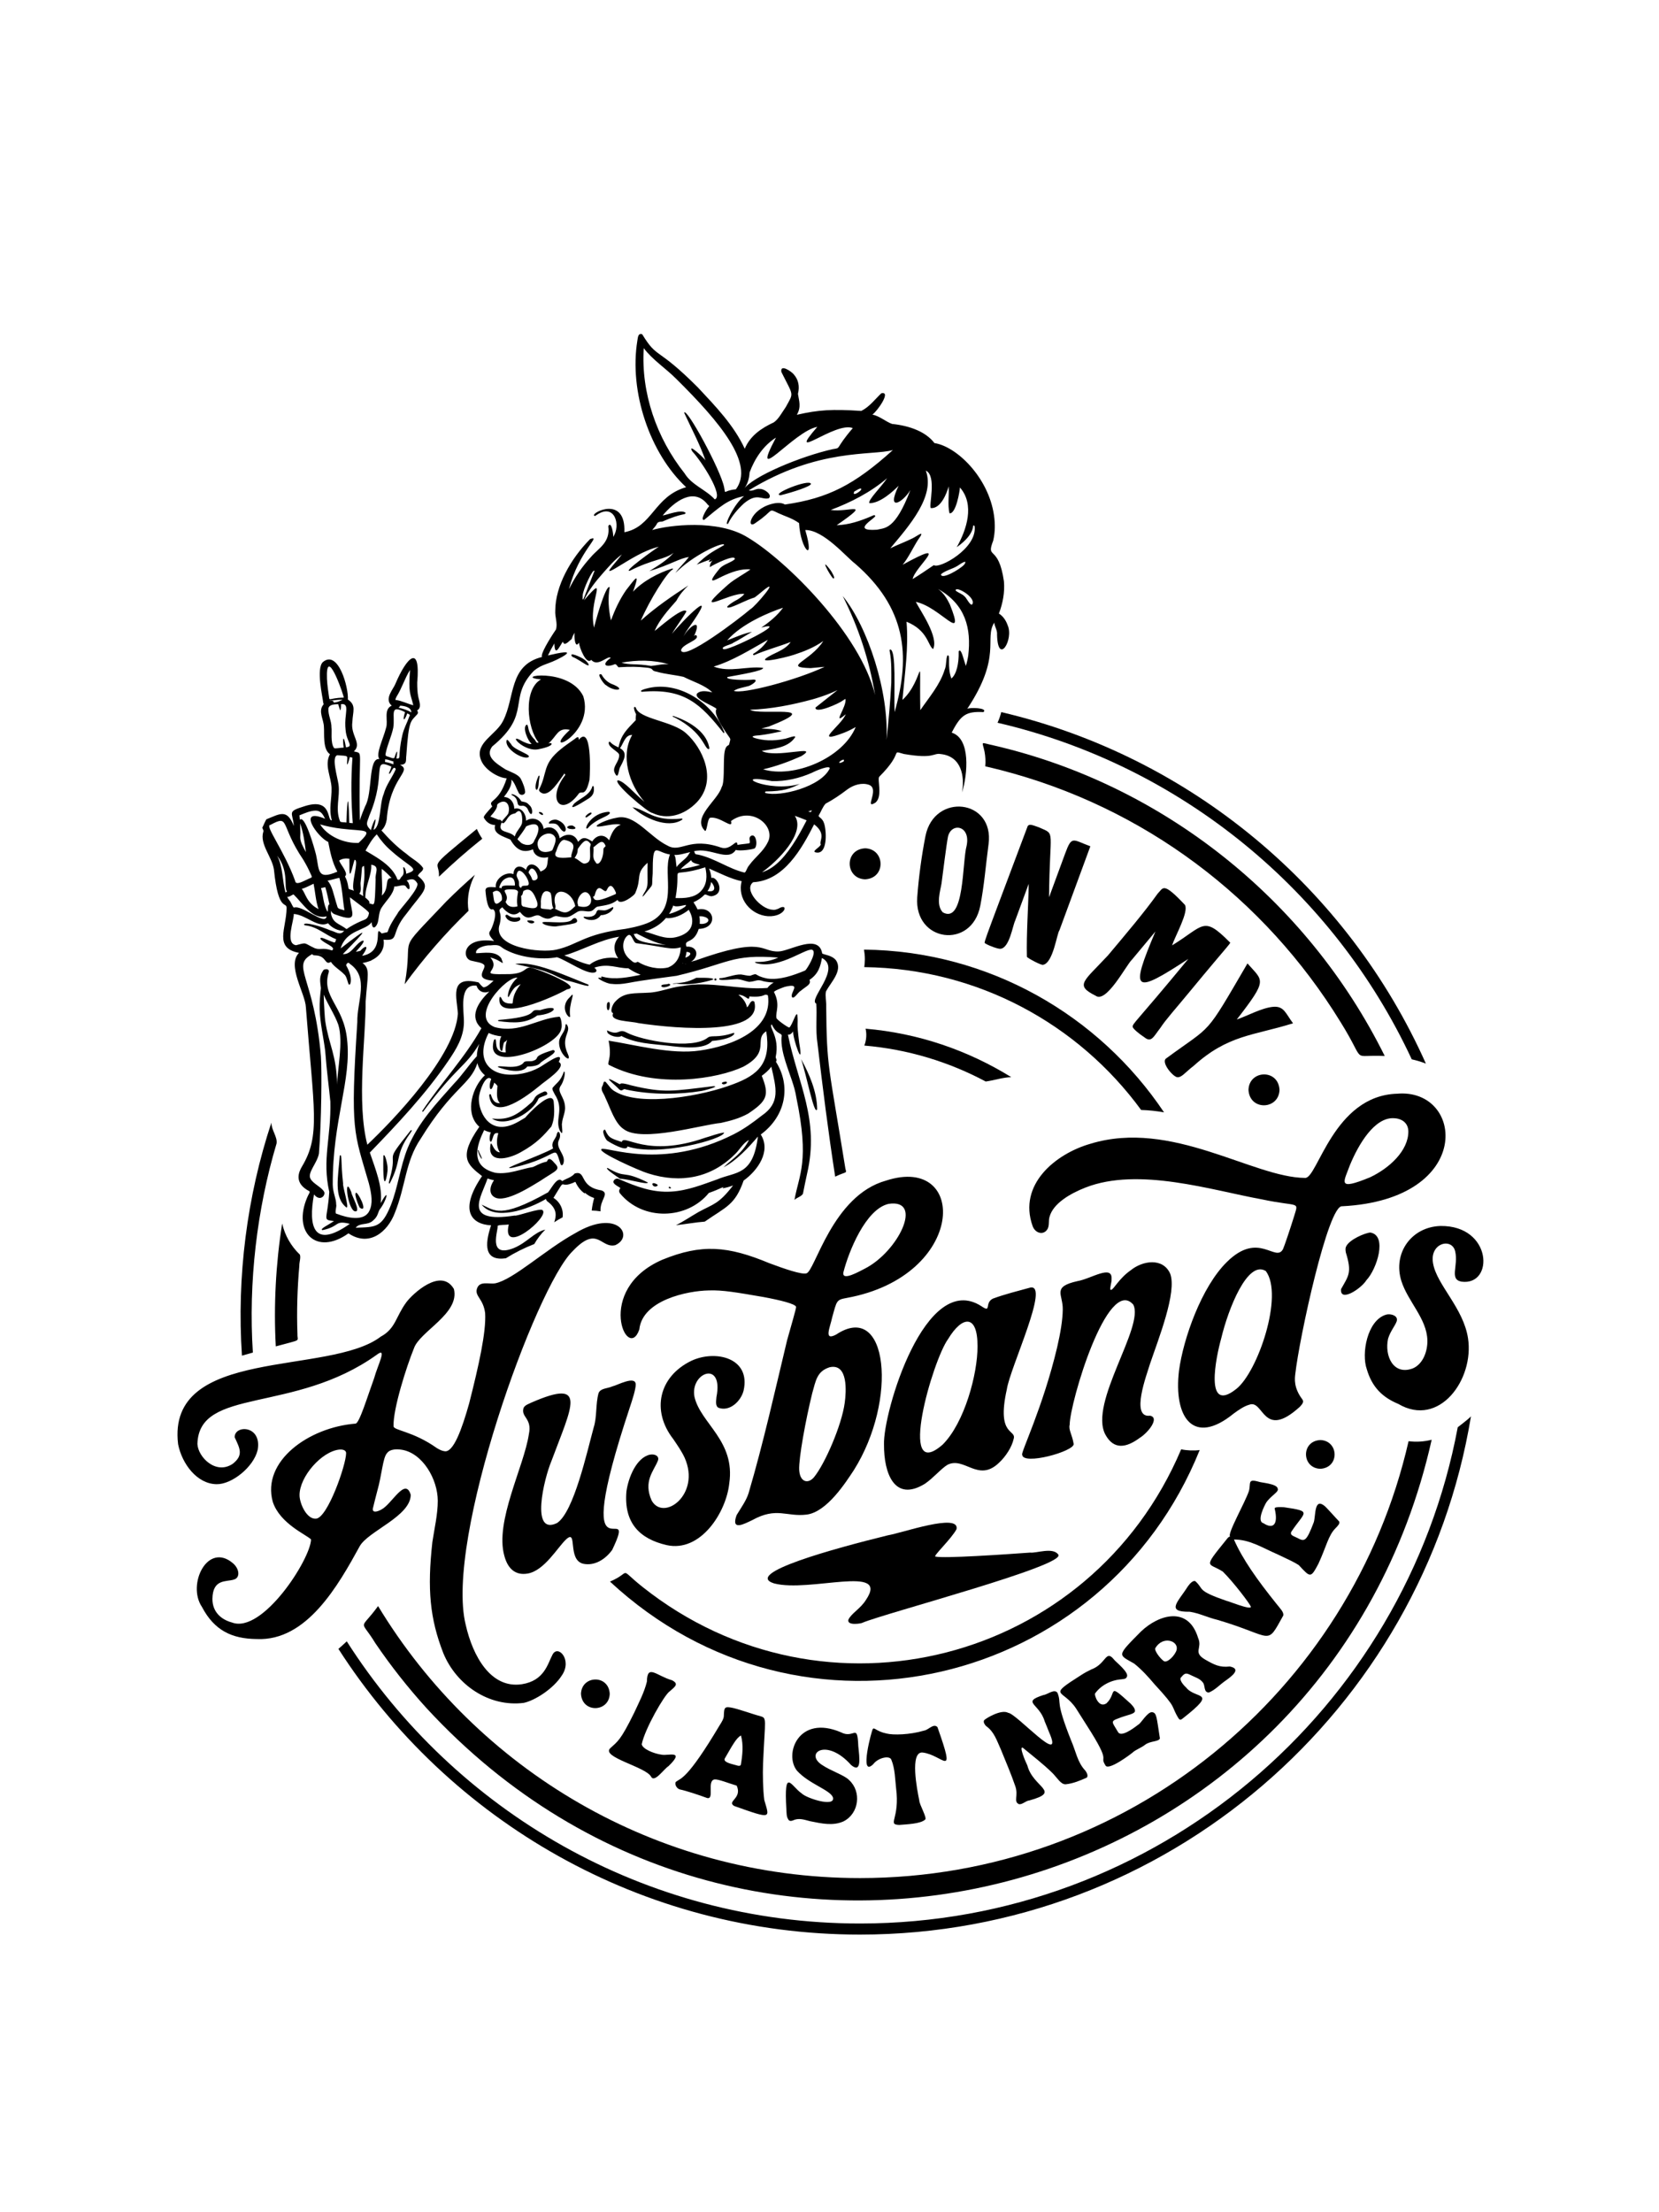 <?xml version="1.0" encoding="utf-8"?>
<!-- Generator: Adobe Illustrator 23.1.0, SVG Export Plug-In . SVG Version: 6.00 Build 0)  -->
<svg version="1.1" xmlns="http://www.w3.org/2000/svg" xmlns:xlink="http://www.w3.org/1999/xlink" x="0px" y="0px"
	 viewBox="0 0 1500 2000" style="enable-background:new 0 0 1500 2000;" xml:space="preserve">
<g id="Layer_1">
	<path d="M593.94,1070.66c0.78,0.43,0.87,0.85,0.55,1.32C590.18,1075.16,586.95,1066.88,593.94,1070.66z M549.36,933.84
		c4.38,4.33,11.95,4.06,12.29,2.69c13.29,6.95,27.46,7.14,41.49,8.76c13.4,1.7,33.97,4.04,40.69-4.2
		c19.79-1.79,21.44-7.43,19.43-7.28c-14.39,4.87-19.7,1.74-23.15,4.16c-13.77,11.49-59.89,2.69-73.25-4.34
		c-8.26-4.57-6.23,3.6-18.07-2.15C548.99,932.27,549.19,933.05,549.36,933.84z M605.07,1072.92c-0.61,0.15-0.73,1.21,0.16,1.36
		C607.53,1074.79,606.85,1073.13,605.07,1072.92z M549.04,906.83c-0.57,1.6-0.67,7.67,1.42,6.19
		C551.64,911.41,552.24,903.11,549.04,906.83z M585.92,1069.13c-24.52-12.06-18.5-2.79-36.62-13.25c-3.15,0.38,10.07,8.84,11.3,9.78
		C569.15,1066.04,584.59,1071.27,585.92,1069.13z M560.09,985.12c2.96,2.21,3.07-1.62,6-0.1c23.59,5.23,49.27,4.37,67.43,1.4
		c1.91-0.07,18.77-4.59,11.26-4.42c-35.83,4.31-44.13,6.46-73.69-0.66c-13.63-4.04-8.73-0.09-11.35-1.42
		C541.44,969.71,555.44,980.02,560.09,985.12z M656.87,977.93c-1.69-0.28-6.31,0.97-3.14,2.33
		C655.15,980.5,658.43,979.46,656.87,977.93z M604.59,889.38c-2.5,0.98-5.56,0.2-6.68,1.69
		C597.68,894.67,610.16,890.59,604.59,889.38z M543.83,1076.2c-20.74-3.25-13.29-18.21-24.12-15.33c-3.3,3.86-7.61,4.43-11.46,6.98
		c-4.51-6.09-11.77,11-13.47,10.51c-42.67,23.83-47.44,15.88-59.33,10.72c11.9,14.81,41.68,4.64,58.3-5.19
		c-0.06,1.22,0.81,2.11,2.18,3.01c8.62,6.9,6.65,13.52,5.18,18.13c2.4-1.67,4.93-3.14,7.55-4.45c1.04-6.84-2.13-13.8-8.23-17.62
		c13.09-21.29,2.96-6.59,19.8-14.5c2,4.43,4.74,7.97,8.38,10.51c0.09-0.2,0.19-0.4,0.28-0.61c2.32,2.09,5.06,3.7,8.34,4.75
		c-1.01,3.51-1.81,7.37-2.22,11.3c2.7,0.03,5.35,0.3,7.96,0.7C542.21,1084.69,551.51,1079.06,543.83,1076.2z M612.43,889.35
		c14.8,2.04,32.04-3.48,32.54-3.88c0.18-2.02-13.91-1.35-15.45-1.46c-8.42,4.47-13.31,4.41-21.24,5.18
		C608.28,889.92,611.78,889.05,612.43,889.35z M646.84,884.58c-1.27,0-1.27,1.89,0,1.89S648.11,884.58,646.84,884.58z
		 M738.83,1002.87c-0.08-15.73-7.18-32.13-14.5-45.33C729.43,972.66,736.31,1009.49,738.83,1002.87z M567.24,1036.44
		c28.22,9.57,87.28-6.62,87.5-12.53c-5.83,0.72-11.6,3.19-17.25,4.72c-53.54,18.73-73.19-3.98-75.31,3.79
		c-8.9-3.01-11.9-3.23-15.05-11.07c-4.44-0.17,1.12,10.22,2.23,10.07C551.55,1033.06,567.14,1041.91,567.24,1036.44z M237.21,748.18
		c0.71-1.01,3.31-8,4.03-7.63c12.02-4.81,18.27-9.47,24.44,6.19c-1.1-12.82-6.63-12.81,9.82-17.92
		c24.98-7.96,19.88,13.48,24.5,12.84c-2.95-11.12,0.12-18.79-0.22-29.49c-0.43-10.06-6.72-20.57-1.45-30.32
		c-6.77-4.44-4.89-18.75-5.47-24.9c-0.17-6.49-5.25-13.62-0.73-19.61c0.95-0.89,0.3-0.99,0.13-1.97
		c-0.39-4.47-6.68-31.03-0.28-36.86c13.88-11.42,23.28,23.1,22.55,33.91c7.89,5.26,4.42,10.81,4.07,20.19
		c-1.88,12.45,9.1,19.58,1.34,26.71c9.13,2.42,4.01-4.09,5.44,62.41c1.34-4.69,2.96-8.37,4.82-12.91
		c6.9-11.93,2.48-43.82,12.83-42.62c-3.58-4.4,3.46-18.02,6.04-28.19c2.12-6.27-2.62-16.58,5.09-20.07
		c-7.14-6.04,1.6-15.03,3.36-19.73c10.11-23.9,22.86-36.83,19.71-1.11c0.01,4.76,0.11,8.83,1.01,13.14c0.88,4,3.28,9.86-1.21,12.06
		c0.99,0.85,1.13,2.62,0.17,3.51c-5.81,6.73-7.58,4.25-9.82,37.05c-0.68,4.12,1.27,8.49-5.69,8.59
		c11.68,5.93-9.27,10.72-12.02,49.54c-0.55,3.33-1.94,7.27-4.8,9.78c7.01,7.86,14.17,15.05,22.79,21.31
		c4.73,4.26,11.34,7.37,14.86,12.6c0.45,3.1-3.56,3.96-4.69,7.14c12.72,10.58,4.91,13.58-10.56,34.56
		c-14.85,17.81-5.32,24.53-20.5,23.14c1.34,7.67-2.53,14.84-11.17,18.76c0.06,0.04,0.11,0.09,0.17,0.13
		c-2.71,0.93-5.39,1.87-8.04,2.21c7.24,5.17,4.52,11.48,2.88,34.6c0.13,33.73-8.41,91.12,1.52,129.7
		c23.05-21.78,79.64-80.59,81.84-118.59c-0.77-14.16-8.06-34.12,17.56-28.39c1.94,0.04,1.22,1.12,5.24,4.51
		c2.53,0.9,6.82-3.4,9.51-5.81c-19.87-1.29-5.14-11.45-8.84-14.57c-1.86-1.94-6.95-2.37-10.73-3.4
		c-9.55-1.37-9.25-22.12,20.03-17.94c-4.49-4.77-4.91-6.53-3.92-8.64c1.73-1.53,8.05-17.67,2.81-20.06
		c-4.56,2.07-6.24-10.45-6.71-17.23c0.37-3.23,3.8-2.96,9.42-2.67c-1.25-7.37,8.98-14.69,15.87-11.84
		c0.31-6.99,5.79-9.25,11.43-3.82c1.74-7.94,9.87-5.49,13.1,1.51c7.03-2.89,5.8-5.81,6.85-13.1c-5.87,1.76-12.89-1.01-13.67-7.03
		c-9.3,3.84-15.31,0.22-20.44-8.78c-6.67-3.04-16.05-5.14-13.8-13.2c-4.08,0.01-7.99-2.38-10.21-6.67
		c-0.67-1.25,3.98-5.97,7.6-10.11c-4.52-6.56,5.65-1.99,13.07-25.44c-6.89-0.15-20.89-7.74-23.73-17.92
		c-4.42-14.64,14.29-21.44,20.49-34.09c10.99-21.58,4.93-50.05,35.18-57.71c-1.67-2.28,6.39-15.69,12.6-24.83
		c1.72-5.68-1.07-11.18-0.63-17.17c0.09-22.06,13.82-46.68,31.52-64.57c11.03-4.03-10.19,10.56-19.13,45.32
		c5.3-10.92,11.86-20.39,20.19-29.49c6.24-7.31,17.47-12.8,15.33-27.52c2.71-5.22,4.85,7.27,4.43,9.78
		c7.12-10.4,1.56-30.71-14.51-20.17c-1.23,0.62-1.93,1.86-2.76,0.75c-1.88-3.03,28.8-18.02,27.4,15.15
		c25.61-4.86,26.7-32.34,55.86-40.73c-32.66-30.26-51.72-86.1-44.09-132.63c0.51-2.59,0.46-6.9,4.37-5.6
		c13.95,22.93,12.86,10.48,50.41,48.12c15.83,16.95,32.51,34.13,42.3,55.37c4.85-11.59,14.64-18.44,26.32-23.88
		c4.33-3.06,7.01-8.4,10.81-13.88c7.35-13.53,7.12-9.22-4-31.62c-1.44-7.77,9.4-0.32,11.27,2.24c4.06,4.61,5.43,10.62,3.69,17.51
		c0.92,6.29,3.22,11.56-0.97,18.93c19.82-4.55,32.1-5.22,58.23-3.51c7.3-3.56,12.4-10.49,18.13-15.95
		c9.37-2.22-3.69,16.29-8.06,19.25c6.54,1.37,12.02,6.38,17.74,8.46c7.56,0.77,15.59,2.48,22.77,5.65
		c6.14,2.68,11.8,6.63,15.58,11.66c20.14,3.09,48.81,30.93,53.81,65.13c1.14,7.64,1.1,15.46-0.65,22.99
		c-6.88,17.9,4.74,2.67,9.67,36.9c0.86,9.91-0.99,19.73-4.54,29.12c3.73,2.25,6.41,6.3,7.83,10.38c5.97,13.03-8.8,37.14-9.51,8.73
		c0.41-4.1-2.21-7.19-2.51-10.94c-9.36,14.66,7.29,30.17-24.47,78.01c1.59-1.47,19.17-1.09,14.71,2.89
		c-15.61-0.79-20.5,2.43-28.73,18.58c17.33,5.38,14.42,37.58,9.35,54.12c2.54-14.77-0.54-32.66-19.12-34.74
		c-7.34-1.28-5.4,4.71-33.37-0.07c-12.79-3.38,0.74-2.5-22.36,20.55c-2.07,2.24,3.34,17.81-3.43,23.41
		c-11.03,6.89,4.51-12.63-6.06-16.16c-6.17-2.09-13.75-0.01-19.61,4.41c-6.21,4.73-12.55,9.06-19.42,12.7
		c-2.76,3.04-4.04,7.15-6.16,10.55c-1,1.49,3.28,2.24,4.7,6.99c2.1,5.36,3.78,27.36-6.22,26.7c-6.65-0.6,2.35-4.31,3.33-7.31
		c-1.81-3.29,5.47-9.34-6.01-18.25c-11.31,22.2-27.3,50.92-55.15,52.33c-8.98,6.7,7.02,24.33,17.32,24.85
		c2.02,0.42,3.49-0.15,5.51-0.94c9.77-5.96,6.85,7.58-9.41,6.84c-15.57-1.13-28.01-15.81-23.78-31.68
		c-9.92-2.07-19.49-7.11-29.53-11.44c1.32,2.97,1.95,5.8,2.06,8.52c4.84-2.13,13.16,13.58,1.36,16.3c-3.21,1.16-6.79-2.61-7.7-0.93
		c-2.6,2.64-6.09,4.96-9.74,6.6c3.87,5.91,3.32,6.61,3.92,6.47c15.58-2.94,18.64,17.11,0.79,17.62
		c-4.47,14.29-13.85,8.77-11.06,16.04c9.85-0.71,11.95,8.64,4.11,13.71c1.12-0.33,2.22-0.69,3.32-1.07
		c-0.14,0.09-0.27,0.18-0.4,0.28c64.3-23.15,59.22-7.75,76.59-8.59c10.16-0.52,36.03-16.57,39.09,1.85
		c1.72,1.22,9.37,1.57,12.77,6.6c5.56,9.24-4.75,19.21-9.37,27.64c-0.88,4.23,0.36,8.84,0.2,13.33
		c0.49,56.52,2.11,52.14,17.37,146.96c1.24,4.74,1.33,2.17-9.24,7.23c-6.24-40.07-11.3-80.47-16.05-120.82
		c-1.84-11.52-0.23-25.68-1.04-35.58c-7.92-3.55,23.41-31.64,5.1-41.31c-1.26,7.62-3.24,14.43-11.22,19.81
		c1.61,4.25-2.41,5.28-7.72,9.72c-3.01,1.72-5.83,7.43-7.95,6.12c-2.78-4.11,9.55-13.51-6.68-9.55c-3.57,1.23-10.28,3.9-9.72,4.83
		c5.82,11.28,1.22,17.92,2.12,23.13c-0.33,1.37,10.54,9,11.68,8.85c2.76-2.22,6.03-14.39,7.21-11.65
		c1.07,11.08-0.97,3.57,1.72,25.44c4.68,26.39-5.93-3.99-5.48-10.29c-1.12,1.73-2.84,3.28-4.72,2.86
		c8.98,44.21,28.81,76.81,17.33,125.81c-1.27,6.15-2.62,12.06-3.74,18.13c-1.58,2.62-5.6,3.41-7.66,5.55
		c4.15-23.25,13.77-34.53,1.71-92.51c-1.55-10.56-6.24-20.98-9.9-32.77c-2.3-7.49-3.97-14.79-3.52-21.86
		c1.26-4.67-4.01-1.11-8.83-11.59c-3.29,2.32,7.42,10.87,3.59,29.43c-0.22,1.32,1.6,2.51,0.19,4.37
		c13.72,21.66,9.14,48.93-13.71,65.79c9.58,15.15-2.83,32.56-15.49,41.63c-7.82,22.26-15.68,23.57-35.15,37.12
		c-8.62,0.63-17.63,2.38-26.05,3.22c6.55-3.17,12.99-7.61,20.35-11.86c13.48-7.37,18.16-6.95,31.31-24.07
		c-3.09,1.2-6.46,2.11-9.55,2.64c0.32-0.44,0.61-0.86,0.93-1.3c-4.34,2.02-8.77,3.86-13.31,5.46
		c-19.59,24.14-59.61,25.58-80.32,0.36c-1.25-1.53-0.81-3.66,0.43-4.74c-1.25-1.2-7.59-3.8-6.23-6.46c0.62-1.39,2.34-2.47,4.07-2.03
		c17.18,7.42,31.19,12.64,48.01,11.64c14.74-0.84,28.54-6.41,41.55-11.02c17-7.18,32.46-3.07,36.87-38.74
		c-7.7,9.11-19.67,22.13-31.07,27.74c8.22-7.81,16.59-12.33,23.02-24.63c-5.73,2.87-8.53,9.26-13.5,13.61
		c-20.72,20.33-48.06,26.1-77.85,16.54c-7.7-2.31-45.63-19.16-42.09-21.91c4.88-2.75,54.43,19.67,119.72-13.47
		c9.15-4.68,17.2-10.49,25.18-16.77c17.18-11.69,13.08-25,8.71-44.33c-2.11,3.16-5.76,6.19-8.65,8.3
		c7.12,17.61,4.78,22.72-12.25,34.14c-8.18,4.48-15.86,6.48-24.72,8.46c-16.8,1.49-71.6,17.89-87.72,5.7
		c-8.17-5.34-12.02-18.77-16.77-28.64c-1.25-3.8-4.87-6.75-2.5-10.66c0.99-1.78,0.67-4.98,2.93-3.37c3.42,3.76,4.34,6.34,8.6,8.66
		c23.56,13.99,79.84,3.71,106.74-6.76c22.28-8.25,34.4-19.09,29.75-47.77c-11.79,7.46,4.67,18.35-20.76,32.03
		c-22.86,10.82-78.16,20.25-120.71-1.3c-4.04-1.41,2.63-4.29-1.04-22.26c23.52,3.64,56.83,12.79,82.55,8.91
		c28.07-3.96,66.2-18.38,61.48-49.93c-4.35-2.02-1.51,2.23-16.72,1.04c-0.49,5.32-2.76-1.41-9.98-1.5
		c3.91,2.86,6.83,6.66,7.81,11.37c2.06-1.36,3.15-7.58,6.58-5.21c8.01,30.47-67.1,25.15-104.95,19.41
		c-6.85-1.88-26.54-1.37-22.61-8.9c-3.62-1.07-0.45-8.48,2.05-10.72c7.88-8.57,17.5-7.05,29.54-7.85c10.06-0.25,19.75-4.73,30.2-5.9
		c25.82-5.02,51.76,3.64,77.62,1.61c1.57-2.11,3.53-3.66,5.7-4.85c-3.19-0.25-6.08-0.47-9.08-1.17c-6.46-2.14-6.27,0-13.14,0.52
		c-4-0.69-6.61-2.11-10.07-2.41c-0.56-0.6-20.22,2.43-16.58-0.86c6.59-0.38,13.19-3.66,19.3-3.41c2.52,0.29,5.84,1.27,8.3,1.16
		c8.21-3.14,2.1-0.32,15.32,2.48c11.13,1.63,23.65-2.77,34.41-7.25c1.32-0.83,9.98-14.74,7.15-18.08
		c-3.43-5.11-29.84,17.92-51.7,11.32c-3.96-2.52,5.58,1.58,20.26-4.91c-42.52-3.29-44.32,5.21-91.89,16.46
		c-15.22,2.18-28.58,3.6-43.78,6.48c-5.41,0.95-9.79,1.46-15.03,0.83c-4.16,0.31-18.4-7.36-8.9-5.18c-1.44-1.4,0.12-1.73,1.21-1.16
		c10.92,2.81,22.77,0.39,33.89-1.83c-0.55-0.54-4.89-1.6-11.08-5.92c-10.64,0.03-18.02-4.81-30.85-0.54
		c2.25,1.47,2.64,3.3,0.93,4.11c-6.98,2.94-25.49-10.72-34.63-13.57c-13.31,2.52-32.53,0.46-45.77-6.38
		c-6.34-2.96-4.43-5.48-14.55-4.33c-3.94-0.42-13.93,2.29-12.8,7.09c7.09-0.13,17.7-2.47,22.78,4.61c3.04,8.51,1.29,2.03-9.94-0.78
		c11.24,12.96-15.91,15.75,17.66,15.06c13.55-0.62,13.33-5.48,17.57-5.89c0.77-1.7,50.45,17.46,34.13,19.65
		c-10.44,5.99-65.02,31.31-60.99,7.13c2.82-1.59,0.02,6.36,11.52,5.7c1.13-0.54-1.17-6.72,7.59-17.51
		c-5.41,2.37-6.37,3.13-10.93,11.64c-1.64,0.98-0.45-10.25,8.03-17.44c-9.27-1.92-44.24,35.04-20.72,44.61
		c22.56,6.02,38.17-7.71,58.55-9.38c1.63,0.13,2.82,8.81,1.77,10.76c-1.9,15.56-64.51,40.07-61.74,14.76
		c0.15-1.75,0.56-5.58,2.05-5.11c2.01,0.37-2.25,12.25,9.52,11.8c-0.6-3.57-0.14-7.69,1.29-11.34c-3.29,3.93-2.56-1.18-4.5,9.8
		c-2.51,2.04-3.5-8.96-0.77-12.91c-4.01-0.44-7.94-1.37-11.52-3.05c-13.32,25.58,2.3,42.33,30.98,36.55
		c5.01-1.01,9.98-2.75,14.39-5.19c2.72-1.04,24.16-17.33,18.04-5.21c8.02,4.58-13.02,17.6-17.17,21.46
		c-9.4,7.7-41.62,33.11-45.55,10.09c-0.36-1.51-0.12-3.02,1.29-2.15c1.68,5.71,3.82,8.09,8.3,7.91c-3.86-3.63-2.62-10.69-2.32-15.72
		l-0.06,0.06c-0.78-1.15-1.89-2.11-2.87-2.94c-3.36,11.86-5.64,3.36-2.69-3.19c-5.16-5.29-11.28,12.14-11.19,17.69
		c-0.36,10.42,8.15,32.29,30.22,23.49c4.1-1.64,7.79-3.95,11.67-6.29c2.43-3.05,23.72-25.76,25.73-14.78
		c0.83,8.78,0.88,15.76-2.04,22.74c-6.9,7.98-13.07,15.19-27.83,23.32c-11.48,6.49-30.83,10.58-27.08-7.55
		c1.2-2.25,2.26,7.09,8.33,7.63c-3.38-5.08-3.12-11.48-1.4-17.3c-4.88-0.91-4,2.9-6.39,7.56c-2.28,0.96-1.52-6.73-0.31-8.27
		c-2.21-0.47-4.3-1.18-6.13-2.14c-6.6,13.56-13.33,32.84,10.09,38.61c12,1.8,23.86-3.68,33.99-5.2c2.72-0.98,5.42-3.09,11.56-4.68
		c1.72,0,1.36-1.62,2.31-2.27c1.62-1.23,3.78,1.11,5.65,3.31c6.31,6.25,1.33,6.59-12.93,16.21c-5.51,3.15-31.86,20.96-41.52,14.56
		c-4.14-2.48-4.98-8.23-0.25-15.18c-2.06-0.39-4.01-0.91-5.82-1.59c-5.69,16.91-23.23,40.86,24.42,33.52
		c1.83,0.93,23.66-7.4,25.42-4.76c6.4,5.97-37.63,42.72-30.67,12.78c-3.28,0.66-7.8,0.04-10.08,1.23
		c0.99,3.31-9.71,29.52,14.35,20.25c12.5-5.11,18.36-14.28,28.79-16.82c-3.91,3.86-7.25,8.28-9.99,13.06
		c-8.98,3.5-17.62,7.79-25.73,12.89c-19.44,2.64-19.29-11.85-13.33-29.81c-18-0.9-29.19-13.65-8.17-44.5
		c-13.47-10.52-21.51-17.08-2.87-43.99c1.03-1.02-0.74-1.32-1.19-2.2c-11.31-12.18-4.56-34.65,6.67-45
		c-3.67-3.02-5.81-6.78-6.79-10.96c-6.47,19.9-22.45,21.64-51.28,68.36c-14.08,20.79-13.38,42.45-23.51,67.37
		c-6.32,16.48-22.7,30.97-41.8,18.17c-28.73,20.54-50.84-0.64-37.32-32.45c1.41-3.49,2.9-4.62,1.96-5.63
		c-14.37-7.43-9.43-17.7-6.6-22.46c16.71-28,10.72-50.17,3.46-143.84c-0.48-12.45-17.48-37.98-6.2-49.19
		c-23.04-4.39-11.39-22.12-11.24-40.34c0.27-6.66-7.46,4.61-11.44-34.94c-1.62-11.39-13.04-22.97-9.64-34.13
		C238.76,750.71,236.95,748.76,237.21,748.18z M632.36,828.37c0.37,2.25,0.49,4.56,0.31,6.81c7.41,1.08,12.07-5.05,2.24-6.76
		C634.1,828.37,633.22,828.4,632.36,828.37z M559.8,846.86c-17.45,2.69-32.92,12.18-49.57,16.95c7.53,2.51,15.62,7.07,22.92,8.31
		c6.23-5.16,17.11-7.48,25.76-5.73C554.76,860.29,553.9,853.31,559.8,846.86z M615.48,856.44c-9.06,2.71-15.29-0.6-40.23-3.74
		c-2.87-0.5-4.06-9.52-7.51-7.1c-4.97,3.43-6.97,14.48,1.82,21.78c2.15,1.64,4.09,4.34,7.01,2.08c-2.5,1.2-1.55,0.79,0.1,0.07
		c7.84,4.82,18.76,7.3,27.52,5.1C610.53,872.01,615.14,866.34,615.48,856.44z M602.1,854.33c-9.05-1.45-17.88-6.01-26.42-10.33
		c-0.86,0.19-1.81,0.33-2.73,0.52C575.3,848.59,574.65,852.26,602.1,854.33z M617.63,871.14c-0.11-0.08-0.22-0.17-0.32-0.27
		c-0.07,0.11-0.13,0.22-0.2,0.34C617.29,871.18,617.46,871.16,617.63,871.14z M620.55,871.36c-0.75,0.22-0.99,0.1-1.15,0.39
		C619.78,871.62,620.17,871.5,620.55,871.36z M619.61,865.68c2.58-0.2,8.17-4.51,1.14-5.14C620.58,862.24,620.18,864,619.61,865.68z
		 M622.79,822.52c-5.39,4.45-13.87,8.41-20.66,7.42c-5.3,6.35-11.98,9.92-19.46,12.23c9.34,2.17,18.17,7.47,28.34,5.16
		c6.76-1.54,13.69-5.11,14.72-12.45C626.42,830.07,624.82,826.31,622.79,822.52z M624.1,770.35c-4.79,1.06-9.62,2.8-14.44,2.58
		c1.46,2.03,1.27,5.66,2.09,10.99c2.62-3.97,7.31-6.5,10.11-10.25C622.61,772.63,623.22,771.34,624.1,770.35z M615.39,785.82
		c6.2-0.94,11.7-2.25,17.54-3.85c-2.68-1.21-7.21-1.35-8.02-4.37C621.72,780.66,618.08,782.74,615.39,785.82z M620.02,818.18
		c-0.62-0.2-9.03,2.6-11.24,0.39c-0.99,2.61-2.31,5.4-3.84,7.55C606.53,826.57,622.12,819.91,620.02,818.18z M637.68,784.11
		c-35.54,11.32-21-6.36-26.87,27.78c7.95,0.26,17.03-0.07,22.84-6.15C639.44,799.69,639.46,791.72,637.68,784.11z M639.72,805.65
		c7.19,1.15,7.59-3.31,3.3-8.3C642.59,800.37,641.44,803.15,639.72,805.65z M729.33,741.63c-3.57-1.42-7.5-3-10.7-4.08
		c10.19,15.36-15.69,41.28-29.66,51.03c8.64-2.57,17.66-9.69,27.5-24.49C721.32,756.89,725.38,749.29,729.33,741.63z M734.06,732.45
		c-1.13,0.46-2.25,0.92-3.39,1.34c0.81,0.06,1.64,0.22,2.47,0.45C733.44,733.64,733.75,733.05,734.06,732.45z M734.22,698.6
		c-11.38,5.04-23.92,7.94-36.21,7.58c-39.2-7.69-3.84,10.97,25.21,2.54c-8.63,4.18-14.57,6.64-30.77,6.8
		c-1.2,0.41-0.6,1.22-0.48,1.39c13.46,3.74,50.36-5.53,58.27-22.24C750.33,691.59,738.42,696.4,734.22,698.6z M758.8,689.15
		c-0.35,1.5,3.53-0.41,3.97-0.71C764.42,684.88,759.33,688.05,758.8,689.15z M773.7,657.27c-3.21,1.9-6.95,3.73-10.31,5.07
		c0,0,0,0,0,0c-29.71,11.43-2.79-6.09,1.29-16.61c-13.41,11.51,1.45-7.24-0.3-13.88c-0.84,0.57-1.71,1.1-2.58,1.63c0,0,0,0,0,0
		c-2.01,1.88-24.8,12.48-24.51,6.24c6.74-5.28,13.46-10.64,19.96-15.83c-6.21,3.04-13.15,5.57-19.69,7.53
		c-0.94,0.28-1.89,0.56-2.84,0.83v0c-18.42,5.04-37.57,8.76-56.57,9.43c8.14,5.55,69.43-5.51,17.07,15.15c0,0,0,0,0,0
		c-2.25,0.69-4.53,1.27-6.81,1.71c6.49,0.65,11.86,0.17,18.49,2.54c-6.8,1.52-13.67,2.94-20.43,3.71c0,0,0,0,0,0
		c-14.62,0.75,1.51,4.34,7.9,4.48c5.35,0.2,9.72-0.18,14.83-1.29c1.55,0.09,12.63-4.68,9.12-0.62c-6.5,8.83-19.38,9.65-29.55,11.56
		c13,7.02,53.2-6.36,35.91,4.61v0c-11.2,4.98-22.87,9.31-34.71,12.01C717.55,703.92,762,685.63,773.7,657.27
		C773.7,657.27,773.7,657.27,773.7,657.27z M667.18,622.75c-1.36,0.47-2.93,1.26-3.75,1.82c7.81,3.28,56.76-9.7,82.17-21.73
		c-4.48,0.44-8.53,0.85-12.64,1.18c0,0,0,0,0,0c-26.3-0.78-0.15-6.09,11.42-24.48c-8.17,5.79-17.26,9.41-26.62,12.45
		c-7.37,2.51-44.59,11.3-14.55-2.56c4.51-2.22,9.02-4.95,11.68-9.03c-11.16,4.33-22.33,7.19-33.25,11.98
		c-1.2-0.51-0.66-1.27-0.36-1.43c5.01-2.91,10.03-7.51,12.96-12.52c-15.78,8.85-31.73,19-48.97,24.19
		c14.51,5.65,30.29-0.65,44.62,1.15c1.32,2.6-21.61,6.32-32.14,8.29c-2.84,2.71,17.62,3.06,23.31,2.35c6.11-0.17-2.05,5.78-5.41,6.1
		c0,0,0,0,0,0c-0.28,0.08-0.56,0.16-0.83,0.23c0,0,0,0,0,0C672.5,621.36,669.44,621.96,667.18,622.75
		C667.18,622.75,667.18,622.75,667.18,622.75z M679.94,571.22c-5.98,3.47-11.09,6.98-17.25,10.08c-0.77,1.19-11.61,3.37-8.78,5.43
		c2.4,3.24,62.58-27.03,34.36-19.32c7.52-5.09,14.51-10.85,19.74-17.99c-12.29,4.04-37.27,14.29-50.54,29.53h0
		C664.92,576.13,672.2,572.7,679.94,571.22z M848.1,532.44c5.02,3.49,8.2,8.85,10.71,13.98c14.78,37.06-8.41,2.3-30.76-2.27
		c3.75,7.51,21.06,31.93,15.61,42.67c-4.7-3.12-4.72-16.95-24.03-24.74c2.02,23.31-1.63,47.4-3.69,70.72
		c20.19-18.58,15.13-51.7,16.15,9.24c8.01-11.68,17.85-22.94,22.01-36.52c1.8-3.81,0.94-9.47,2.51-12.97
		c3.24-1.09-0.55,9.76,3.57,20.87c4.82-3.86,6.82-14.23,6.62-23.6c-0.09-1.32,0.03-1.37,1.01-1.68c1.96,0.5,3.63,8.97,5.48,13.9
		c0.93-2.91,1.72-6.41,2.15-9.33C878.28,568.36,873.21,546.53,848.1,532.44z M871.76,510.51c3.84-5.54-3.51-0.66-5.47,0.72
		c-4.85,3.24-10.81,4.16-15.18,7.67c-0.31,0.52-0.27,0.37-0.3,0.54C851.52,524.13,867.47,515.01,871.76,510.51z M864.06,533.94
		c2.44,2.03,6.01,3.03,8.04,5.23c1.51,0.8,5.61,9.93,7.16,6.85C882.27,539.77,863.49,529.07,864.06,533.94z M804.96,495.71
		C804.96,495.71,804.96,495.71,804.96,495.71C804.96,495.71,804.96,495.71,804.96,495.71c6.82-3.35,13.51-5.73,20.14-9.04
		c4.21-1.99,12.35-8.77,5,1.28c-4.7,7.37-8.56,15.99-13.98,22.64c45.91-25.24,11.04,1.75,9.07,12.93l0,0c0,0,0,0,0,0
		c6.57-4.03,13-8.43,19.14-12.6c4.76,3.75,39.64-15.21,36.86-35.34c-3.45-3.05,3.38,5.3-16.18,19.17
		c9.06-15.98,16.48-38.64,2.9-54.05c0,0,0,0,0,0c0,0,0,0,0,0c0.03,2.39-3.48,24.27-9.43,23.33c-1.87-7.86-0.12-16.49-0.78-24.32
		c0,0,0,0,0,0c0,0,0,0,0,0c-1.38,5.53-6.92,20.35-16.03,19.65c-2.29-1.29,5.65-29.24-4.58-33.87v0
		C845.63,448.62,822.12,475.29,804.96,495.71z M786.01,454.91c-1.37-2.89,10.93-14.78,16.09-22.61
		c-14.89,12.77-32.89,21.93-50.99,28.74c16.76,2.45,38.11-8.98,5.38,13.81c10.88-0.35,21.47-3.86,31.49-8.2
		c1.39-0.61,2.75-1.46,3.33-0.3c1.62,1.53-23.46,14.28,1.67,12.55c6.79-1.8,16.25,0.77,30.16-35.88c-7,11.57-22.24,20.09-10.64-3.87
		C807.91,443.83,795.82,455.13,786.01,454.91z M778.57,442.78c1.01-3.21-5.41,1.35-6.17,1.62
		C770.07,449.36,777.51,444.61,778.57,442.78z M672.3,442.48c7.76-11.7,52-30.08,80.82-36.45c7.94-1.24,1.24,0.46,17.95-18.99
		c-15.94-6.42-61.49,32.82-32.1-1.13c-21.32,3.78-62.23,56.49-37.38,9.72c-11.51,7.29-19.31,19.2-23.86,31.53
		C677.45,432.76,675.85,438.14,672.3,442.48z M646.28,451.49c8.44-3.11-12.51-35.16-20.31-43.34c-4.99-8.69,10.67,6.02,11.89,8.06
		c-5.18-14.84-12.8-28.97-19.28-43.08c1.81-5.59,33.12,51.74,36.16,67.52c1.48,7.28-1.26,2.8,10.62,1.71
		c17.06-22.86-14-60.34-53.8-99.7c-9.61-9.72-21.48-17.2-29.5-27.91c-2.6,40.55,11.77,81.51,36.9,113.16
		C625.49,438.65,638.22,442.6,646.28,451.49z M589.69,479.19c14.44-4.29,59.34-10.15,86.33,6.68
		c34.8,20.62,102.53,88.19,115.19,142.49c-5.11-31.12-15.08-61.49-29.26-89.53c22.77,27.88,42.01,87.06,39.52,130.08
		c1.99-16.94,3.48-34.17,4.39-51.5c0.05-9.78,0.38-18.95-1.4-28.45c-0.27-1.2-0.29-1.36,0.56-1.84c5.48,1.37,3.12,37.39,3.8,56.7
		c15.06-51.99,9.94-94.78-35.85-134.39c-7.39-5.43-28.43-30.61-44.9-30.25c9.3,31.27-4.39,17.78-5.6-6.28
		c-6.72-4.69-12.01-5.84-18.79-8.99c-9.62-4.61-3.51-2.65-20.01,8.46c-9.3,7.52-6.08-11.39,13.99-16.75
		c4.07-1.08,8.71-1.53,12.08,0.5c39.14-5.64,62.63-17.81,97.55-49.22c-19.1,5.29-67.51-2.09-130.23,36.4
		c3.68,1.25,6.53-2,10.16-1.24c3.21-0.37,11.63,5.05,7.89,8.43c-6.63,1.61-10.48-5.3-22.42,4.59c-5.62,5.15-11.16,11.55-14.39,18.35
		c-4.61,3.19,5.84-18.55,14.49-24.89c-14.8,2.82-22.4,10.18-36.16,21.49c-3.71,0.5,1.53-8.84,3.89-11.55
		c1.34-1.38,0.25-1.22-0.6-2.23c-12.6-16.38-30.39-2.68-40.78,9.8c3.27-0.34,17.39-6.07,20.8-2.32c-0.6,2.17-2.78-0.21-21.02,7.79
		c-5.99,0.23-3.73,1.61-7.61,5.72C590.79,477.88,590.25,478.54,589.69,479.19z M528.1,542.6C528.1,542.6,528.1,542.6,528.1,542.6
		c-0.03,0.06-0.06,0.11-0.08,0.17c23.33-26.95,3.31,1.37,9.16,24.7c0,0,0,0,0,0c0,0,0,0,0,0c-0.1-1.1,10.59-40.11,14.1-36.51
		c-1.81,9.85-1.03,20.17,1.1,29.9l0,0c0,0,0,0,0,0c3.66-9.75,7.87-18.92,13.78-27.43c7.37-9.31,13.51-18.71,6.2,1.51l0,0
		c0,0,0,0,0,0c9.09-9.78,23.24-17.14,35.46-20.95c0.79-0.14,0.8,0.93,0.23,0.97h0c-4.85,2.29-20.65,27.4-28.67,46.13c0,0,0,0,0,0
		c0,0,0,0,0,0c13.32-12.01,28.09-22.09,43.02-31.8c-4.32,4.15-7.98,8.36-10.82,13.81c-7.37,8.39-15.25,17.02-19.72,27.32
		c0,0,0,0,0,0l0,0c1.34-0.56,25.74-22.73,28.81-17.69c-3.96,6.94-9.18,13.5-13.11,20.31c0,0,0,0,0,0c0,0,0,0,0,0
		c9.22-11.56,44.82-47.3,15.68-6.17c-1.95,2.69-3.95,5.75-5.26,8.65c0,0,0,0,0,0c0,0,0,0,0,0c4.41-8.67,17.82-18.6,9.49-0.28
		c0,0,0,0,0,0c0,0,0,0,0,0c0.91-1.16,1.53-1.19,2-0.93c4.31,4.23-12.84,7.8-13.68,13.6c2.13,10.02,52.55-28.42,62.8-37.24
		c3.87-1.84,28.86-31.24,10.47-15.92c0,0,0,0,0,0c-2.17,1.86-4.4,3.65-6.7,5.38v0c-8.09,2.49-13.66,6.06-21.7,8.85
		c-8.81,1.9,3.27-5.57,5.68-6.66c2.47-1.43,5.06-3.29,6.72-5.37c-13.47-1.68-50.3,22.93-14.33-8.78c6.12-5.16,13.47-8.74,19.8-13.39
		c-8.64-0.8-17.45,2.56-25.53,6.33c0,0,0,0,0,0c-6.18,2.96-15.98,9.28-1.89-7.57c3.89-3.74,9.76-4.82,13.27-7.94
		c1.09-5.12-18.89,4.56-22.57,7.14c-0.1-2.49,1.09-4.44,2.43-6.12c0,0,0,0,0,0c0,0,0,0,0,0c-3.1,2.46-4.77,1.15-1.42-1.04
		c0,0,0,0,0,0c0,0,0,0,0,0c-4.36,1.58-8.86,3.21-12.88,4.86c8.57-8.33,12.42-10.71,24.73-17.62c1.06-3.78-24.57,7.17-40.87,22.31
		c0,0,0,0,0,0c-1.06,0.93-2.11,1.86-3.14,2.81c3.73-5.04,8.37-9.33,12.2-14.3c0,0,0,0,0,0c0,0,0,0,0,0
		c-7.46,0.63-16.82,6.99-35.79,12.71c7.57-4.74,16.08-9.78,22-16.57c0,0,0,0,0,0c0,0,0,0,0,0c-8.03,6.16-18.9,5.73-39.53,16.19h0
		c0,0,0,0,0,0c0,0,0.03,0.01,0.04,0.01c-7.2,1.75,21.55-18.89,26.1-21.73c0,0,0,0,0,0c0,0,0,0,0,0
		c-13.92,3.55-25.58,11.34-37.72,18.61c-14.85,9.09-2.67-2.21,4.33-11.63c0,0,0,0,0,0c0,0,0,0,0,0
		c-6.39,4.62-11.82,10.98-16.89,16.68C538.77,525.34,532.17,533.63,528.1,542.6z M561.9,599.11c7.85,2.36,13.36,0.6,26.84,2.95
		c5.36-0.51,10.35-2.06,15.92-1.46C590.72,596.4,575.86,596.57,561.9,599.11z M553.88,593.05
		C553.88,593.05,553.88,593.05,553.88,593.05C553.88,593.05,553.88,593.04,553.88,593.05C553.88,593.04,553.88,593.04,553.88,593.05
		z M537.5,516.26c-1.05-3.18-10.66,17.1-10.67,22.24C526.37,547.27,528.01,539.65,537.5,516.26z M455.65,720.46
		c5.85,0.45,9.25,5.05,9.34,10.72c6.2-1.83,10.8,4.47,10.63,10.82c6.67-4.45,14.93-0.41,15.93,7.39c6.71-3.74,13.15,0.6,14.53,8.46
		c6.16-4.86,13.76-4.37,16.59,3.27c4.14-4.73,6.79-4.29,12.78-0.36c3.74-5.87,10.6-7.45,15.33-1.04c1.95-6.1,4.96-12.67,10.54-13.96
		c-4.64-2.17-17.08,2-21.38,1.48c-2.92-0.88,8.5-6.49,18.05-8.02c16.07-3.58,29.26,17.48,45.75,25.37
		c12.03,6.76,19.32-8.4,48.11,1.65c9.43,3.15,14.43-9.55,14.97-2.38c3.65-0.71,6.96-0.82,10.55-1.45c1.24-0.17,0.08-3.4,0.33-4.7
		c0.16-0.91,0.67-1.64,1.42-2.06c4.6-2.38,6.19,8.52,3.3,11.29c-0.81,0.82-13.26,2.77-17.14,1.43c-7.15,11.23-23.19-2.7-37.76,1.24
		c1.6,2.77-0.13,2.44,4.39,3.19c14.64,3.39,27.2,12.67,40.62,15.91c2.01,0.94,2.21-3.51,5.11-6.78c5.14-7.05,12.26-11.87,16.3-20.01
		c8.37-14.42-13.8-33.83-33-19.64c2.39,8.49-9.92-4.65-19.04-2.93c-2.35,1.57-2.32,10.28-4.21,12.03
		c-12.96-12.03,11.34-27.53,14.82-39.83c2.59-3.62,1.62-19.42,2.23-28.03c0.74-11.28,4.39-8.7,4.57-10.74
		c1.42-6.14,1.94-3.27-2.87-10.53c-1.3-2.22-11.89-16.83-8.58-21.28c-1.42-2.5-21.33-9.1-17.53-14.03c3.66-3.29,9.4-1.9,13.68-0.99
		c-6.72-6.64-17.52-9.7-25.91-14c-8.16-1.89-16.14-2.35-24.43-4.71c-6.24-0.98-0.83-3.16-10.59-3.79
		c-5.66-0.65-12.76-0.89-23.34-0.23c-0.97,0.69-2.08-2.98-3.75-2.77c-8.01,3.39-12.86,0.7-3.8-5.65
		c-2.39-2.85-11.62,8.82-17.64,1.74c-4.35,4.97-10.64-10.84-11.1-15.58c-3.61,6.37-4.5-6.07-3.91-8.93
		c-1.36,2.12-1.98,3.68-2.74,5.85c-2.15,1.32-6.58,7.18-7.91,2.16c-3.25,4.87-7.28,14.35-7.68,1.67c-2.05,3.47-4,7.08-5.79,10.86
		c10.26-2.44,24.75-5.49,12.75,1.36c-13.37,7.43-17.21,5.75-25.62,12.67c-24.01,25.33-1.12,38.45-37.52,68.26
		c-6.57,8.77,2.71,14.86,12.18,20.85c4.64,2.25,11.54,4.43,13.6,8.29c1.48,2.48,4.63,10.24,3.87,12.87
		c-1.07,2.34-4.76,2.49-5.91-0.51c-1.83-3.38-3.5-9.06-6.41-11.52c0.69,4.07-1.92,8.9-4.12,12.12
		C457.43,718.15,456.54,719.33,455.65,720.46z M538.46,779.32c1.67,4.36,7.09-0.85,7.14-11.51c-0.03-1.5,1.77-2.14,1.98-3.01
		c-2.94-7.39-6.71-1.81-11.01,1.17C537.24,770.76,534.97,775.28,538.46,779.32z M536.11,810.71c1.41,2.69,1.11,6.1,19.41-1.91
		c2.12-0.96,1.23-0.46,1.38-1.75c-2.18-5.3-5.11-9.33-8.18-2.59c-2.1,5.22-7.51-9.33-11.02,4.85
		C537.45,810.16,536.83,810.6,536.11,810.71z M522.67,819.11c17.54,4.91,12.24-14.75,5.21-12.33c-3.54,1.2-6.51,6.99-5.53,10.47
		C522.55,817.68,522.76,818.48,522.67,819.11z M501.78,821.56c8.46,4.23,10.63,5.37,18.34-2.39c-2.85-14.19-20.06-18.73-18.6-3.63
		C501.74,817.31,502.86,820.03,501.78,821.56z M510.12,759.23c-3.86,0.42-6.08,6.86-7.18,10.31c-4.43,7.8,8.1,5.88,13.6,5.56
		C515.8,769.31,524.52,762.28,510.12,759.23z M528.39,780.78c6.67-0.92,5-5.91,5.05-13.24c-0.22-1.74,0.78-3.75,0.65-4.5
		c-3.56-4.69-5.71-4.21-11.55,4.23c-0.65,1.74,0.68,2.98-3,8.4C523.24,777.08,525.74,780.64,528.39,780.78z M453.64,742.9
		c1.65-2.72,4.36-4.77,5.88-7.33c2.23-6.31-1.13-14.55-9.13-9.06c-2.57,2.17,1.99,1.72-7.03,11.7c2.55,0.99,5.1,1.98,7.65,2.97
		C452.41,740.79,453.47,741.75,453.64,742.9z M471.92,744.5c0.73-3.61,0.24-15.96-5.92-9.29c-3.18,0.89-4.4,0.98-6.82,4.2
		c-0.9,1.14-3.9,6.96-5.53,4.04c-4.69,10.3,6.58,6.98,11.83,12.8C466.51,751.72,470.56,748.58,471.92,744.5z M475.79,747.04
		c-2.1,3.76-5.12,7.76-7.79,11.33c-0.61,0.54,2.07,2.36,2.52,3.01c2.18,2.62,10.93,4.57,12.58-1.5
		C488.97,750.03,488.97,741.26,475.79,747.04z M499.31,768.75c1.04-2.39,4.29-9.2,2.61-11.78c-3.86-7.76-18-1.05-15.62,7.96
		C487.38,771.68,495.47,770.9,499.31,768.75z M496.62,822.2c2.35,0.66,1.51-0.65,3.79-1.09c-2.19-3.01-0.9-10.3-2.75-14.05
		c-5.24-3.79-8.18,0.73-8.65,7.57C489.6,822.74,486.27,820.98,496.62,822.2z M470.63,825.06c-0.56-0.88-0.67-0.62-1.23-0.19
		c-5.4,4.31-11.18,0.25-15.27-4.66c-5.83,4.16,0.56,2.68-2.24,15.04c-7.86,21.36,37.1,26.71,51.49,23.22
		c19.12-4.36,24.68-14,62.04-18.69c5.62-1.01,11.2-2.19,16.28-3.91c34.53-10.84,16.6-44.77,24.04-63.35
		c-13.17-2.13-15.6-13.29-15.6,17.33c-1.28,14.1,1.89,7.16-7.68,19.43c-3.72,4.08,0.67-3.34,0.62-3.01
		c3.55-6.1,2.02-6.69,2.43-26.25c-11.43,10.16-4.87,12.94-10.99,26.98c-0.03,2.22-14,12.46-16.15,6.56
		c-5.14,4.12-9.66,4.67-18.03,6.09c-2.05,0.45-3.19,2.86-5.25,3.78c-3.85,1.81-9.21-1.55-13.29,1.13c-7.73,4.79-8.2,5.88-18.47,3.65
		c-4.58-0.42-5.27,5.16-13.93,0.53C483.12,823.92,478.86,835.4,470.63,825.06z M472.88,819.52c6.02,1.31,15.37,4.32,12.59-4.67
		c-2.36-6.47-5.63-13.6-12.26-9.28c-0.54,1.38-0.59,4.03-2.11,4.31C471.86,815.87,470.6,818.3,472.88,819.52z M480.88,794.08
		c0.15,2.87,3.9,1.98,4.85,0.32c1.75-2.14-3.17-11.91-6.33-8.5C476.54,790.06,478.32,788.02,480.88,794.08z M468.91,796.18
		c1.03,2.47-0.76,5.24,2.27,6.64c0.41-3.15,4.17-1.48,6.18-2.45c3.36-1.91-6.16-17.29-9.44-12.05
		C466.37,792,467.18,791.88,468.91,796.18z M465.05,804.17c-17.34-0.79-2.73,3.07-7.91,11.23c1.76,3.83,4.95,5.25,10.04,4.22
		c1.85-0.18-1.01-1.36,1.19-13.35C468,804.97,466.69,804.39,465.05,804.17z M451.24,802.41c0.8,0.14,1.55,0.39,2.26,0.74
		c0.03-2.55,1.06-2.82,12.04-2.53c0.34-4.15-1.32-8.79-6.65-7.06C454.24,795.07,452.67,798.4,451.24,802.41z M453.73,813.81
		c0.92-4.81-2.55-11.4-8.19-7.09C446.74,812.26,445.85,822.16,453.73,813.81z M259.53,806.02c-3.14-3.08,2.09-18.16-8.92-32.42
		c5.4,10.39,4.51,22.44,7.54,33.34c0.02-0.02,0.04-0.05,0.07-0.08C258.56,806.53,259.02,806.26,259.53,806.02z M265.69,820.59
		c7.08-3.07,28.54,16.79,29.59,7.85c-12.78,3.27-21.46-11.71-29.86-19.82c-1.4,0.32-3.91,2.56-5.77,2.22
		c0.57,1.13,1.25,2.21,2.08,3.22C263.39,816.1,264.24,819.26,265.69,820.59z M288.01,821.88c-2.57-7.27-2.99-15.71-4.47-22.93
		c-3.12,1.48-6.98,3.54-10.72,4.71C276.22,807.12,277,816.41,288.01,821.88z M315.91,776.35c-3.3-0.5-6.62-0.12-9.19,1.63
		c0.15,2.31,8.05,10.88,5.74,13.69c-1.48,1.34,1.16,1.01,2.54,10.79c-0.09,2.08,2.76,1.54,5.11,2.96
		c-3.46-4.7,5.14-28.54,0.45-28.04c-2,5.76-5.06,23.15-4.6,3.29C315.99,779.27,315.82,777.53,315.91,776.35z M324.77,807.87
		c1.38,0.83,2.51,1.54,3.69,2.31c-1.08-7.09,2.21-14.44,0.62-27.43c-2.63,1.6-1.3-0.2-2.96,14.46
		C325.5,799.63,327.41,805.79,324.77,807.87z M316.39,811.22c0.72,13.8,9.38,23.94-13.38,15.47c-1.92-0.57-3.34-1.98-3.72-3.58
		c0.02,0.97,0.03,1.94-0.04,2.92c1.89,8.74,6.87,8.59,14.1,13.92c4.19-2.86,8.13-4.97,12.92-7.09c3.52-1.69,6.31-1.35,7.32-7.13
		C334.54,824.31,323.04,816.53,316.39,811.22z M330.3,811.48c0.96,0.86,5.04,3.8,3.36,5.26c4.96,0.46,5.19,6.44,5.96-21.93
		c-0.76-5.25,4.36-11.87-3.97-13.01C336.39,790.69,330.15,801.05,330.3,811.48z M296.14,796.18c4.5,4.9,5.16,11.84,8.86,23.3
		c0.33,2.62,3.9,2.6,6.43,3.51c-1.64-9.76-1.84-19.97-4.61-29.4C303.24,794.36,299.76,795.53,296.14,796.18z M294.12,802.03
		c-1.27,0.4-2.86,0.63-3.86,0.9c2.11,7.03,2.07,15.05,5.93,21.38c0.63-1.32-0.29-6.36,1.7-6.71
		C296.67,812.39,295.67,807.07,294.12,802.03z M284.68,857.28c5.42,1.88,6.53-0.95,15.58,1.99c4.2-3.3-7.83-6.3-10.59-10.51
		c-0.07-2.56,5.06,0.83,12.34,3.28c1.69,0.33,1.3-2.54,2.09-2.83c-10.03-3.89-16.78-11.29-27.86-12.6c-1.06-0.1-1.3-0.34-1.27-1.11
		c1.62-1.8,14.34,1.65,24.08,5.75c4.66,1.2,8.28,4.97,12.17,0.23c-5.45,0.39-11.57-2.9-14.6-6.79c-9.43,4.68-19.57-7.6-31.02-8.4
		c0.46,5.49-8.26,26.77,2.1,28.25C278.09,851.79,274.18,852.45,284.68,857.28z M285,862.1c2.5,0.27,4.96,0.48,7.33,0.68
		C289.92,862.41,287.47,862.18,285,862.1z M334.39,1042c5.1,15.14,11.72,30.77,9.8,45.8c8.86-16.04,5.29-1.99-0.9,5.67
		c-1.55,2.49-1.56,6.34-5.84,9.84c-5.04,4.95-11.84,1.61-15.86,6.64c18.24-0.66,23.43,0.11,31.73-20.18
		c6.72-16.98,8.47-35.08,15.4-52.14c9.58-23.14,25.83-39.95,41.68-57.85c7.38-7.57,13.55-17.12,20.74-24.89
		c0.08-3.61,0.92-7.59,2.21-11.24c-12.9,21.73-19.65,19.34-50.66,61.21c-0.37,0.52-1.23,0.06-0.88-0.47
		c16.96-25.49,38.51-48.08,53.44-74.78c-11.2-10.06-3.58-22.94,7.16-33.13c-5.33,1.96-9.9-0.3-11.6-5.41
		c-16.48-1.71-11.12,23.08-11.36,33.45c-0.26,13.19-6.76,23.79-14.26,34.79C384.82,989.16,359.63,1015.9,334.39,1042z
		 M333.49,1069.73c-13.34-46.42-16.96-45.9-10.42-145.69c-0.47-18.6,11.17-40.22-6.74-52.66c-2.17-2.75-3.51,1.46-3.37,1.3
		c0,0.39,5.79,8.87,3.86,16.58c-2.38,4.08-2.18-5.79-5.67-8.43c-3.42-3.65-9.34-6.96-11.96-11.25c-5.73,3.64-3.79-5.56-13.94-5.86
		c-1.23-0.05-2.65,0.01-2.82-1.2c-20.02,10.87,1.55,19.41,7.73,92.44c0.89,12.96,0.5,59.06-1.79,87.9
		c-1.54,8.8-10.77,17.37-7.58,22.89c2.3,4.45,10.11,7.51,12.39,11.91c1.22,3.33-3.92,8.91-9.27,2.19
		c-5.27,28.78-0.65,49.91,32.38,26.59c-14.2-3.54-8.52,2.33-24.74,5.69c-3.01-0.85,5.16-4.61,10.47-8.16
		c-11.04-1.5-6.02-0.22-4.3-26.41c-6.68-29.62,1.79-49.27,0.97-81.69c-1.31-13.75-3.19-26.42-4.67-45.9
		c-1.57-12.52-4.55-24.56-5-37.51c-0.17-6.45,0.46-12.82,1.13-19.11c-0.56-5.83-2.14-10.55,2.67-16.75c3.89-1.03,4.8,0.32,4.47,2.23
		c-7.06,22.37,13.31,29.82,16.49,60.59c4.34,36.98-13.18,73.17-12.92,131.64c0.14,7.62,3.17,12.39,3.11,17.83
		c0.74,1.76-2.01,8.58,0.62,8.51c9.2,3.58,24.63,7.29,29.38-2.7C337.21,1088.34,336.14,1079.87,333.49,1069.73z M304.81,980.68
		c0.1-12.96,5.81-38.81,1.09-54.23c-3.36-9.41-9.37-18.03-13.21-27.25c0.2,10.38,1.09,21.78,1.32,23.54
		C297.26,944.65,304.32,953.62,304.81,980.68z M367.58,796.1c3.36,1.88,4.27,12.8-0.77,5.04c-2.2-2.09-6.98,0.73-10.28,0.25
		c-0.92,7.42-7.5,12.86-11.57,19.3c-2.47,3.91-2.23,8.86-3.41,13.42c-1.6,4.81-5.24,6.96-5.47-0.4c-5.6,7.87-23.09,6.76-28.08,23.73
		c25.71-19.96,25.94-19.26,1.96,5.13c6.36,0.52,9.52-5.59,14.24-9.84c3.55-3.17,9.38-5.06-2.49,7.74c1.38-0.22,2.73-0.48,4.05-0.84
		c4.22-4.88,9.06-5.96,1.66,4.51c22.11-3.87,9.39-29.69,17.69-20.21c10.26-2.79,0.01,3.09,14.34-18.05
		c0.57-2.49,21.42-23.85,17.53-27.84C374.91,794.96,373.09,793.84,367.58,796.1z M354.02,793.81c-2.73-3.01-5.57-5.8-8.83-8.32
		c-0.28,8.24,0.88,15.96,0.09,24.19C352.62,802.86,347.17,793.59,354.02,793.81z M340.67,754.3c-4.38,4.27-7.21,9.5-10.19,14.73
		c8.59,5.19,17.83,10.19,23.95,17.66c1.91,2.36,3.41,4.71,4.6,7.58c0.01,1.66,2.45,1.2,2.68,0.43c1.5-3.5,4.4-2.25,2.81-10.42
		c1.13-1.61,3.07,4.13,2.63,5.69c13.79-4.24,3.72-5.49-13.16-20.53C348.84,765.1,344.25,759.73,340.67,754.3z M357.46,632.72
		c5.77,0.74,10.87,3.57,16.24,4.86c-2.67-11.05-4.55-10.49-2.99-31.93c-4.81,7.79-7.38,16.65-12.23,24.28
		C358.11,630.69,357.61,631.76,357.46,632.72z M361.65,637.98c0.06,0.91-0.8,1.46-1.47,1.79c4.04,0.85,8.32,2.21,11.65,4.28
		C372.09,639.46,365.51,638.05,361.65,637.98z M350.68,684.05c1.95,0.33,5.98,3.07,6.27,0c2.57-7.7,2.61-4.65,1.42,1.73
		c4.99,0.08,0.79-0.85,5.42-21.19c1.35-6.12,4.25-10.95,6.33-16.91c1.31-1.91-0.81-1.92-1.87-2.77c-2.6,7.46-4.7,7.4-2.02-1.09
		c-14.64-7.48-8.77,2.56-10.67,14.19c-1.58,7.57-5.01,14.62-6.62,22.04C348.59,682.36,347.72,683.15,350.68,684.05z M347.91,688.83
		c2.65,0.37,5.29,1.17,7.72,2.19c0.29-0.98-0.25-1.83,0.09-2.65c-1.75-0.14-6.25-2.5-7.78-1.61
		C348.35,687.38,348.38,688.24,347.91,688.83z M335.47,750.64c-0.15-2.59,7.35-20.53,2.29-0.41c6.82-2.88,5.16-23.26,9.17-32.41
		c2.01-7.96,8.16-15.66,10.95-22.5c-2.57-4.72-4.77,6.32-6.25,3.81c0.83-1.85,1.8-4.2,2.23-6.07c-18.65-8.26-3.72,6.58-19.97,44.41
		C332.19,743.26,329.56,745.13,335.47,750.64z M316.32,684.42c-0.61,2.49-3.23,11.78-2.38,3.05c-0.02-4.14,1.66-4.08-9.02-4.67
		c-5.4,1.63,0.13,19.34,1.18,26.56c1.48,11.16-3.23,21.88,1.38,33.19c0.71,1.18,4.18,0.63,5.75,1.13c0.28-10.56,1.58-37.56,2.6,0.28
		c1.03,0.09,2.08,0.17,3.14,0.25c-1.48-19.54-1.73-39.63-0.3-59.22C317.88,684.8,317.1,684.61,316.32,684.42z M297.15,627.68
		c1.31,7.47-1.74,3.39,13.59,3.02c1.08,0.56-14.37-44.4-15.16-21.72C295.41,615.36,296.25,621.35,297.15,627.68z M301.68,635.16
		c3.39-0.15,5.46-1.39,8.09-2.47c-3.73-0.42-7.86,0.57-11.7,0.8c0.01,0.07,0.02,0.13,0.03,0.2c0.71-0.13,1.45-0.18,2.2-0.14
		C301.23,633.62,301.83,634.4,301.68,635.16z M302,676.19c0.63,1.02,6.08-0.34,8.73-0.3c-1.25-9.01,0.05-12.31,2.05-0.28
		c7.49-0.71,0.62-4.59-0.3-15.58c-0.53-4.6-0.36-8.92,0.21-13.44c0.16-3.92,2.23-11.06-4.39-9.95c0.19,0.8-0.25,7.77-1.13,4.62
		c-0.35-1.72-1.04-3.17-1.4-4.64c-3.27,0.17-7.89,0.1-8.82,3.74c-0.51,5.9,2.87,11.48,2.74,17.3
		C300.27,660.65,298.62,671.56,302,676.19z M289.42,745.32c7.02,11.04,21.88,17.27,34.77,16.75c14.28-13.46,6.03-10.2-15.53-12.89
		C302.11,748.42,295.71,747.12,289.42,745.32z M270.75,737.12c0.16,1.34,0.28,2.67,0.39,4.01c4.5-4.89,13.08,25.35,14.64,31.72
		c2.99,13.31,0.49,23.37,19.25,15.17c-4.64-8.23-6.59-18.22-8.26-26.82c-10-4.51-28.69-31.79-2.82-20.97
		c-1.78-3.52-3.6-7.27-8.32-7.35C280.72,732.8,275.47,735.23,270.75,737.12z M276.58,770.35c-1.08-8.77-2.3-17.7-5.23-26
		c0.1,1.98,0.15,3.96,0.15,5.95C271.99,758.4,269.47,757.59,276.58,770.35z M266.83,796.31c0.51,4.53,7.36,0.36,11.15-1.31
		c3.12-1.69,4.44-1.09,3.68-3.22c-3.21-7.29-4.74-9.87-7.44-14.52c-21.56-31.85-11.75-41.2-29.88-31.42
		C239.1,746,257.08,769.23,266.83,796.31z M531.98,890.18c-22.49-8.89-49.04-21.46-66.13-18.73c11.38,2.84,23.29,4.72,30.71,8.18
		c4.97,1.71,9.91,4.97,15.97,6.92C518.12,887.17,534.73,893.88,531.98,890.18z M515.48,918.3c-1.75-10.17,6.1-24.34-0.04-16.99
		C504.32,911.44,516.41,923.3,515.48,918.3z M550.59,670.72c-1.82,4.63,9.37,8.97,9.19,11.71c0.48,5.95-5.99,10.27-4.3,15.52
		c3.68,8.65,3.78-2.11,5.11-4.16c3.24-6.3,7.56-13.23-0.01-17.37c3.32-4.49,4.6-12.18,11.03-11.95
		c-10.88,18.73-2.79,44.73,11.17,60.47c-9.74-8.04-18.11-18.55-24.1-19.51c-5.21,1.96,27.72,29.67,31.16,29.53
		c12.81,6.19,28.19,2.71,40.16-9.58c19.51-20.76,4.54-49.73-9.24-62.05c-12.19-11.71-43.28-13.05-45.93-23.8
		c-3.46-2.24-0.28,5.64,0.27,6.01c0.02,0.66-0.58,4.32-0.18,5.44c-8.48,8.88-13.39,13.23-15.69,24.72
		C550.89,672.08,552.36,669.93,550.59,670.72z M616.45,740.02c-26.09,2.88-31.61-7.84-44.62-10.24
		c10.15,9.53,31.54,19.73,44.63,11.49C617.28,740.73,617.39,740.28,616.45,740.02z M531.29,748.88c4.23-5.01,10.34-8.1,16.33-10.86
		c1.43-0.73,5.78-3.09,2.82-4.08C533.78,734.74,527.1,751.19,531.29,748.88z M608.57,647.24c-1.65,0.53,1.67,1.38,2.25,1.83
		c25.03,13.19,25.94,27.78,29.88,28.2c1.12-0.36,0.49-1.6,0.35-2.55C637.75,660.48,621.75,651.47,608.57,647.24z M547.88,619.39
		c8.29,6.81,19.78,4.31,4.58-1.29c-3.74-1.79-6.65-4.73-8.58-8.34C538.31,607.77,546.16,619,547.88,619.39z M478.92,832.18
		c-5.03-0.68-0.06,3.36,2.58,2.58C485.23,833.57,481.71,831.97,478.92,832.18z M477.14,684.83c5.66-2.19-12.83-6.58-15.08-12.17
		c-1.25-1.22-2.71-4.11-3.82-3.76C455.47,675.88,470.52,686.06,477.14,684.83z M472.7,728.43c1.26,0.12,2.21,0.53,3.22,1.45
		c0.97,0.93,1.45,1.91,1.89,3.07c3.54,7.85,5.03-1.8,0.77-5.09c-2.78-3.31-4.9-2.55-7.33-3.51c-3.21-6-10.32-7.53-8.54-5.59
		C471.19,722.74,464.67,729.55,472.7,728.43z M469.57,829.17c-10.21,2.25-10.19-4.66-12.7-1.28
		C459.39,836.47,474.43,833.42,469.57,829.17z M580.29,625.43c38.43-3.48,53.26,11.07,74,37.37c1.73-0.19-0.54-2.85-0.65-3.83
		c-11.03-24.85-41.74-44.29-69.6-36.33C582.77,622.97,577.69,624.35,580.29,625.43z M523.24,668.84c0.28-4.94-3-0.91-4.95,0.19
		c-3.86,2.73-7.54,5.26-11.11,8.18c-17.07,13.72-12.06,21.54-19.61,36.16c-0.97,1.89,1.75,3.41,2.84,3.84
		c6.89,2.44,15.14-11.38,20.05-18.09c0.02,0.43,0.19,1.01,0.75,1.35c-17.44,22.37-3.86,39.02,12.33,16.72
		c2.62-2.39,5.84,3.66,9.44-12.1C533.67,697.99,535.16,654.56,523.24,668.84z M487.8,677.16c15.01-3.03,11.34-6.59,7.96-4.89
		c8.09-7.06,8.31-14.87,19.48-12.42c-27.83,25.85,22.8,4.31,12.14-30.42c-13.12-26.94-65.19-17.59-38.18-15.21
		c-16.25,8.93-12.72,44.23-2.18,57.06c-2.49,1.1-2.46-2-4.2-3.26c-6.42-6.8-4.4-11.55-6.4-12.98c-4.77,2.11,1.19,15.48,4.19,17.32
		c-1.38,1.19-7.2-1.64-8.12-2.09C457.46,661.08,473.53,680.97,487.8,677.16z M530.15,601c5.34,2.43-0.6-4.3-2.14-4.89
		c-1.6-1.51-14.78-7.67-10.61-2.36C522,595.57,525.91,598.62,530.15,601z M435.6,1047.73c0.03-2.31-2.45-5.23-2.9-7.83
		C430.52,1038.46,434.9,1048.08,435.6,1047.73z M488.16,913.29c-12.5-1.13,2.74,5-32.94,8.45c-3.06,0.33-6.02,0.16-4.54,1.39
		c13.9,1.95,25.37,2.23,35.11-5.11C502.47,916.86,507.72,907.1,488.16,913.29z M352.28,1070.08c11.59-21.98,4.2-25.48,18.59-45.52
		c0.53-0.8,2.62-3.47,0.52-2.67c-25.84,32.31-10.94,15.55-18.92,43.52C352.29,1066.79,350.8,1070.06,352.28,1070.08z
		 M350.39,1056.52c0.39-2.22-2.25-14.62-3.76-11.72C345.74,1086.45,350.97,1060,350.39,1056.52z M481.84,959.11
		c-2.48,0.83-5.54-0.28-7.9,0.95c-5.43,8.37-25.17,1.83-23.6,4.72c6.65,2.55,21.41,6.5,26.45-0.56c2.77-0.01,8.92-0.26,11.41-2.77
		c1.31-2.51,18.34-10.54,11.91-12.17C478.67,955.86,489.62,956.5,481.84,959.11z M491.93,986.88c-9.8,4-7.45,5.54-11.05,9.49
		c-13.19,11.68-20.7,16.55-36.11,14.86c13.23,8.78,37.49-6.14,42.07-17.89c1.11-1.63,6.42-2.56,7.76-3.82
		C495.44,988.32,493.92,986.08,491.93,986.88z M501.49,989.21c8.98,13.63,0.14,22.07,4.53,32.56c4.27,8.03,1.35-5.01,2.16-6.37
		c0.24-4.67,3.37-10.35,2.66-15.25c-0.6-8.61-7.35-13-4.1-18.13c3.29-4.41,5.04-13.81,3.11-13.22c-3.08,8.9-5.75,9.24-10.26,14.72
		C499.05,985.59,500.77,987.3,501.49,989.21z M464.1,1055.57c43.25-9.83,36.17-23.39,42.85-2.73c1.38,1.68,2.39-0.41,2.66-1.83
		c1.82-7.82-8.15-13.27-4.02-20.86c2.4-4.9-1.22-10.64-2.45-3.5c-1.56,3.97-5.26,6.48-3.02,11.61
		C488.29,1045.07,447.87,1058.74,464.1,1055.57z M505.59,941.01c-1.38,11.65,12.2,21.8,7.9,12.05c-7.33-15.74,3.91-20.25-1.08-26.9
		c-1.48-1.27-0.89,1.75-1.75,4.21C509.36,934.1,506.33,936.94,505.59,941.01z M325.45,1091.97c8.31,5.22-2.69-16.3-3.77-13.42
		C320.05,1080.03,324.78,1091.61,325.45,1091.97z M503.7,837.38c10.45-1.46,15.56-2.22,17.26-3.38c2.37-1.11-0.53-6.7-4.01-2.32
		c-4.76,4.84-30.04-0.33-26.16,3.09C492.72,837.03,501.87,838.05,503.7,837.38z M517.97,746.5c-1.1-0.48-3.54-0.16-4.57,0.63
		C509.75,750.05,526.25,751.02,517.97,746.5z M320.46,1094.99c7.07,1.99-3-14.79-2.78-17.09
		C310.89,1060.72,313.82,1091.77,320.46,1094.99z M504.7,741.64c-4.62-2.17-9.79,1.84-8.12,2.94c6.31-0.46,7.19,0.17,10.16,4.65
		C512.24,756.75,514.72,745.89,504.7,741.64z M519.23,726.39c-7.68,9.25,11.68-3.87,13.57-4.85c3.82-2.76,4.7-5.79,3.98-10.47
		c-0.91-1.25-1.43,0.26-1.6,1.13C532.27,719.27,524.75,721.59,519.23,726.39z M487.88,734.09c-2.59,0.35,3.42,4,3.08,2.33
		C490.98,735.03,489.39,734.18,487.88,734.09z M486.94,701.5c-6.03,12.89-0.17,17.59,0.18,5.79
		C487.14,705.35,488.76,699.85,486.94,701.5z M534.56,734.68c-1.81-0.67-7.82,5.01-3.98,4.21
		C531.81,737.72,536.12,735.72,534.56,734.68z M310.23,1070.16c-2.29-20.59-0.68-26.91-3.01-25.53
		c-1.41,19.29-5.63,37.85,5.83,46.87C316.42,1093.68,309.45,1071.69,310.23,1070.16z M543.24,827.41
		c8.62-0.33,12.86-7.12,10.75-7.35c-7.69,4.05-6.26,2.9-12.98,2.65c-0.9,0.34-1.4,0.91-1.72,1.94c-1.57,4.5-6.66,4.59-10.9,4.09
		C524.36,829.03,537.23,836.2,543.24,827.41z M753.28,522.92c2.76,0.6-1.51-6.22-2.13-7.1
		C740.21,501.22,750.21,520.12,753.28,522.92z M705.67,447.75c10.83-2.61,28.22-8.22,27.52-10.38
		C731.51,432.76,696.48,446.89,705.67,447.75z"/>
</g>
<g id="Layer_11">
	<path d="M663.71,1632.69c34.94,12.46,32.02,11.08,27.32-5.36c-1.24-9.52-1.47-23.45-1.12-32.92c1.87-42.29,3.8-40.98-2.96-43.03
		c-4.94-1.13-20.56-6.88-26.52-7.73c-2.66-0.32-5.32-0.96-5.7,3.34c-0.72,5.51,1.01,4.91-4.22,13.05
		c-29.14,48.97-35.06,47.5-38.87,50.51c-2.24,1.03-0.57,6.19,3.05,7.22c5.89,1.21,17.55,5.14,24.67,7.76
		c6.91,1.61-0.49-15.59,6.66-16.79c3.52-0.37,12.2,3.3,20.07,5.6C671.35,1625.96,656.96,1628.32,663.71,1632.69z M663.68,1595.37
		c-3.38-0.9-9.95-2.49-8.35-5.6c6.67-11.44,10.37-18.64,14.63-20.74c2.33,8.47,1.41,17.45-0.13,26.52
		C668.77,1597.5,665.45,1595.64,663.68,1595.37z M551.85,1580.43c6.53-6.1,9.01-6.44,21.54-31.95c4.21-9.19,9.09-18.27,11.51-28.19
		c0.22-16.24,8.57-5.26,22.76-1.2c6.47,3.37,2.61,5.77-2.13,10c-4.6,2.81-22.54,33.97-25.29,47.8c0.57,4.21,10.71,8.53,18.24,9.51
		c5.36,1.09,21.32-4.56,5.97,10.29c-4.31,2.74-12.58,15.15-15.69,9.7C584.48,1597.41,542.89,1588.64,551.85,1580.43z
		 M743.09,1595.53c8.59,5.78,20.4,9.3,24.62,13.78c11.38,10.31,9.13,30.24-5.07,37.35c-9.81,4.35-19.88,1.87-30.11-0.15
		c-5.56-1.37-10.31-3.33-16-0.56c-1.72,0.55-3.25,0.39-4.05-1.5c-1.4-2.23-1.27-5.37-1.48-8.55c-2.31-39.19,4.3-20.97,13.95-14.45
		c3.93,4.13,30.28,12.84,28.22,3.63c-2.48-6.92-21.57-12.12-32.56-24.23c-12.02-14.87,1.35-51.16,39.75-34.72
		c11.92,6.36,14.8-9.17,15.67,12.51c0.49,4.93,1.38,11.56,0.74,15.66c-0.58,3.8-2.55,5.33-7.22,1.42
		C747.35,1570.77,727.17,1585,743.09,1595.53z M1068.2,1516.12c3.15-3.94,4.6-3.65,8.74-1.57c3.71,1.87,7.88,2.92,10.57,6.44
		c2.48,2.82,0.52,8.91,5.4,9.19c5.72-2.24,9.79-7.01,15.05-10.65c5.16-3.66,15.12-10.75,3.94-12.91c-9.2,1.07-14.19-1.66-22.21-6.23
		c-11.53-6.75-2.27-10.19-6.4-19.54c-8.87-29.28-35.61-21.18-51.67-5.85c-22.55,22.75-20.57,20.63-6.14,28.99
		c7.05,5.66,12.71,11.94,18.31,18.59c21.56,23.31,14.18,18.53,21.83,30.98c1.53,2.1,2.52,0.99,4.59-0.61
		c31.55-24.89,10.71-16.3,2.15-27.44C1070.3,1523.76,1065.3,1518.12,1068.2,1516.12z M1063.88,1491.51
		c-1.17,4.74-8.36,12.25-11.55,10.27c-3.59-2.45-8.9-9.9-7.75-11.75C1051.39,1478.51,1065.7,1483.35,1063.88,1491.51z
		 M1109.61,1447.52c-1.67-1.11,23.28,9.24,21.21,4.74c-0.79-2.35-15.21-21.52-25.16-31.39c-13.15-8.54-18.54-2.05,2.51-28.1
		c1.14-1.27,2.3-3.46,4.09-3.64c-3.12-1.81,13.58-30.83,16.98-41.22c1.86-6.84-1.56-11.21,8.61-8.39c2,0.96,16.76,1.72,17.39,6.27
		c1.39,3.08-6.06,6.18-10.43,12.71c-1.31,2.24-8.97,16.85-2.51,18.56c8.73,5.79,13.69,1.38,10.22-13.11
		c-0.1-0.35,0.02-0.64,0.43-0.85c1.17-0.63,4.24-0.74,7.92-0.46c26.4,3.81,18.71,3.96,6.58,22.34c-1.05,2.83,1.21,3.36,5.56,5.42
		c6.37,3.39,8.04,3.82,14.87-14.22c1.81-6,0.26-22.35,9.67-14.76c2.3,1.91,9.13,9.81,13.22,14.05c0.97,1.86-1.04,3.86-3.29,6.17
		c-6.49,6.52-8.17,16.37-15.42,32.08c-7.01,13.2-7.17,12.66-17.76,1.24c-3.44-2.33-10.47-5.64-18.77-9.52
		c-15.29-6.69-25.53-13.6-39.85-13.61c7.79,17.75,20.8,36.16,38.61,58.35c3.08,3.95,6.74,7.36,5.96,10.42
		c-15.79,28.35-8.16,18.99-59.42,3.88c-9.37-2.24-16.27-5.99-25.13-7.34c-22.23,0.31-10.4-9-1.65-23.01
		c2.21-3.03,4.72-5.41,6.67-4.68C1089.12,1437.03,1081.17,1437.69,1109.61,1447.52z M831.16,1627.62
		c-0.04,3.71,7.52,16.26,5.25,17.48c-4.12,3.79-16.4,4.19-23.41,4.77c-11.12-0.53,0.88-5.12-2.83-33.53
		c-0.87-7.5-0.91-17.33-4.19-25.23c-1.23-4.37-11.95-2.17-16.42,3.82c-13.22,12.92-1.11-31.72-0.4-31.76
		c1.34-1.92,3.21,2.14,12.34,4.04c6.08,1.56,21.15,1.19,33.91-2.6c4.03-0.51,8.67-6.95,12.21-3.16c17.19,48.71,5.04,25.1-13.5,22.94
		C822.4,1583.42,829.2,1618.15,831.16,1627.62z M928.89,1596.07c5.22,20.23,31.14,23.52,1.96,31.62c-3.49,0.34-6.28,3.8-9.4,3.43
		c-5.46-2.05-0.41-7.81-3.48-16.34c-3.95-11.5-8.44-21.76-13.05-33.2c-3.65-7.93-5.99-16.02-13.35-21.11
		c-1.32-1.37-2.66-3.42-1.8-5.22c1.08-1.39,15.47-10.34,21.84-6.71c7.55,0.58,51.37,50.16,36.94,17.52
		c-1.33-3.51-2.64-6.52-4.02-9.95c-4.82-16.31-21.59-16.99-0.9-23.76c3.08-0.1,9.87-6.08,12.56-1.79c3.99,10.51-2.6,5.56,12.37,43.2
		c4.12,9.27,5.54,19.48,12.73,26.98c1.29,1.72,2.84,4.64,1.37,6.34c-6.07,2.71-12.33,5.34-19.05,6.03
		c-4.41,0.33-7.69-5.83-11.98-10.11c-8.26-8.15-17.73-15.34-26.73-22.84C920.92,1577.94,927.3,1592.96,928.89,1596.07z
		 M982.82,1560.19c-3.24-5.18-6.61-10.48-9.99-15.77c-11.86-17.76-26.78-10.05,4.85-30.14c3.01-1.93,5.97-3.56,9.18-5.05
		c13.32-4.94,12.79-18.13,20.22-9.05c0.99,1.73,14.39,11.96,11.71,15.87c-0.69,2.07-3.05,1.81-4.75,2.16
		c-9.4,0.67-18.62,5.32-23.97,12.89c-0.76,1.08,3.19,13.68,10.39,8.81c10.03-9.54,0.02-19.39,21.89,0.38
		c1.58,1.81,3.42,3.45,3.83,6.01c0.66,3.47-7.31,4.01-14.81,7.16c-7.85,2.77-5.71,3.48-0.7,12.09c2.52,5.65,13.89-2.74,18.61-6.43
		c2.23-0.94,8.13-11.49,12.37-11.22c4.23,0.71,3.95,3.82,7.09,23.75c-0.96,3.1-8.79,2.16-13.36,5.72
		c-3.49,2.78-8.66,4.51-11.37,7.09c-1.59,1.4-21.96,16.81-24.52,11.57C993.39,1586.12,1005.92,1596.15,982.82,1560.19z"/>
</g>
<g id="Layer_10">
	<path d="M1193.76,1327.89c-16.82-0.54-17.65-25.07,0-25.99C1210.58,1302.44,1211.41,1326.97,1193.76,1327.89z M525.31,1531.31
		c0.92,17.65,25.45,16.82,25.99,0C550.38,1513.66,525.85,1514.49,525.31,1531.31z"/>
</g>
<g id="Layer_9">
	<path d="M836.76,755.87c-3.49,17.75-6.1,37.12-7.44,55.33c-2.92,40.53,49.27,47.55,57.01,7.67c3.56-18.24,5.01-37.26,7.48-55.65
		C899.31,722.37,844.61,716.33,836.76,755.87z M873.99,764.59c-4.14,14.94-1.75,71.03-21.51,60.28c-6.7-6.89-2.02-20.33-1.19-26.2
		c1.22-9.06,4.47-35.62,5.87-42.41C860.32,743.26,877.79,746.29,873.99,764.59z M930.12,799.01c0,0.01-10.66,28.96-12.27,33.35
		c-2.26,4.62-5.09,24.35-13.1,25.4c-1.87,0.42-10-2.53-13.41-4.53c-1.59-2.62-7.08,13.43,37.86-106.39
		c1.54-2.12,3.89-1.15,10.75,1.38c14.85,6.61,9.06,0.79,8.56,62.98l14.57-39.6c6.07-16.49,6.73-12.39,22.77-6.5
		c-9.81,26.66-15.32,41.63-27.95,75.95c-2.25,2.67-5.63,29.56-14.79,31.21c-1.42,0.73-14.96-6.5-14.63-7.33
		C927.95,843.81,929.83,820,930.12,799.01z M1169.12,925.13c-35.92,11.26-58.68,10.28-89.81,38.43
		c-7.17,5.45-10.54,10.2-14.15,10.33c-3.64,0.93-15.83-13.32-10.83-16.96c43-31.62,34.15-18.42,73.59-85.92
		c14.21,16.34,18.86,13.82-9.68,50.7c9.96-3.45,22.69-10.58,32.94-11.48C1161.06,909.39,1162.47,916.4,1169.12,925.13z
		 M1074.41,866.94c-49.59,32.54-53.01,30.16-29.73-24.79c-0.01,0.01-19.82,23.77-21.26,25.5c-4.85,4.35-23.03,39.77-32.78,32.57
		c-19.27-9.64-10.75-12.86,11.23-36.58c16.24-19.36,32.76-38.82,44.79-55.67c5.22-5.22,4.52-11.35,24.73,10.15
		c3.55,6.38-8.76,27.84-11.65,36.58c28.97-17.76,27.95-27.17,51.79-3.24c1.58,1.75,4.36-3.66-36.73,46.12
		c-12.54,15.25-20.75,24.2-25.59,31.64c-6.29,8.08-8.14,13.78-14.61,8.48c-4.41-2.84-10.12-7.56-10.46-9.22
		C1023.98,925.08,1025.22,926.6,1074.41,866.94z"/>
</g>
<g id="Layer_8">
	<path d="M271.16,1134.31c0.95,3.02-0.64,6.78-0.53,10.16c-1.8,20.32-2.43,40.95-1.69,61.59c-0.26,7.36,4.8,4.42-19.59,11.16
		c-2.01-37.04,0.04-74.9,5.77-111.08C257.62,1117.07,263.22,1126.69,271.16,1134.31z M403.52,814.99
		c-47.78,50.44-28.94,26.56-37.6,74.82c17.31-23.76,36.61-45.96,57.68-66.36c-0.33-2.41-0.57-4.85-0.57-7.34
		c0-9.02,2.34-17.62,6.37-25.26C420.56,798.58,411.91,806.6,403.52,814.99z M1252.02,954.7
		c-70.78-142.77-202.2-245.68-353.09-280.68c-13.29-2.76-10.79-4.55-8.74,5.59c0.81,4.52,1.04,8.56,0.63,13.21
		c3.5,0.85,8.71,2,13.2,3.19c130.68,33.49,239.37,116.23,307.95,227.84C1236.47,963.11,1219.96,953.03,1252.02,954.7z
		 M341.84,1452.01c-16.95,23.29-16.4,10.59-2.47,33.54c13.95,20.52,29.35,40.09,46.28,58.73
		c294.8,319.7,815.07,175.06,908.81-242.64c-6.96,1.75-13.92,2.19-20.88,1.3c-51.74,226.2-254.16,394.97-496.04,394.97
		C592.74,1697.91,430.98,1599.38,341.84,1452.01z"/>
</g>
<g id="Layer_7">
	<path d="M1156.88,985.31c-0.55,18.09-27.03,19.11-28.05,0C1129.39,967.22,1155.86,966.19,1156.88,985.31z M782.22,766.92
		c-19.11,1.02-18.09,27.5,0,28.05C801.33,793.95,800.31,767.47,782.22,766.92z"/>
</g>
<g id="Layer_6">
	<path d="M782.62,930.02c47.71,4.04,92.43,19.5,131.72,43.79c-7.87,0.24-15.98,3.04-23.12,3.94
		c-33.42-17.83-70.59-29.18-109.73-32.48C783.43,940.37,783.74,934.69,782.62,930.02z"/>
</g>
<g id="Layer_5">
	<path d="M396.88,792.58c0.88-15.99-13.33-4.08,34.25-43.17c1.37,3.1,3.01,6.08,4.91,8.87
		C422.43,769.09,409.39,780.56,396.88,792.58z M228.63,1222.8c-4.15-63.76,3.75-129.76,21.42-188.99c0.95-5.91-4.7-12.17-4.68-18.88
		c-22,66.56-31.42,139.26-26.61,210.67C222.05,1224.64,225.34,1223.71,228.63,1222.8z M901.93,653.42
		c166.3,38.62,303.96,152.72,374.51,304.27c4.32,0.98,8.59,2.24,12.79,3.88c-70.51-158.01-212.13-277.52-383.94-317.77
		C904.46,647.12,903.34,650.34,901.93,653.42z M1326.8,1283.4c-2.88,2.3-5.77,4.71-8.76,6.94
		c-47.7,255.01-271.87,448.64-540.51,448.64c-194.83,0-366.28-101.85-464-255.09c-2.47,2.33-4.98,4.6-7.54,6.82
		C405.65,1645.94,579.77,1749,777.54,1749c277.64,0,508.67-203.11,552.45-468.54C1329.34,1281.19,1327.96,1282.51,1326.8,1283.4z"/>
</g>
<g id="Layer_4">
	<path d="M781.2,858.51c112.99,1.24,212.56,59.42,271.28,147.14c-6.88-1.23-13.81-1.97-20.72-2.17
		c-56.54-77.31-147.48-127.88-250.32-129.13c0.32-2.34,0.54-4.71,0.54-7.13C781.98,864.26,781.67,861.36,781.2,858.51z
		 M1067.97,1310.29c-81.79,193.23-322.48,255.01-486.88,124.51c-23.12-18.39-8.81-13.78-29.57-4.93
		c173.88,161.45,446.93,95.2,533.19-118.92C1079.47,1311.64,1073.35,1311.41,1067.97,1310.29z"/>
</g>
<g id="Layer_3">
	<path d="M371.36,1351.39c-4.92-16.34-16.95,8.29-26.39,13.25c-2.48,1.47-8.24,3.83-7.91-0.6c1.16-5.16,2.76-10.79,4.04-16.03
		c4.2-14.69,5-30.2,8.82-34.25c2.86-3.94,9.11-3.73,13.48-3.07c18.93,3.17,32.38,26.81,32.42,46.13c0,12.26-3.03,24.95-4.88,37.2
		c-4.79,42.99-2.19,69.49,9.87,100.5c11.84,28.85,41.43,48.95,72.71,45.01c10.17-2.14,26.96-12.89,34.46-24.81
		c9.86-14.22-3.8-28.65-8.59-18.46c-4.18,7.8-7.13,23.23-27.58,26.4c-28.11,4.23-44.4-25.54-50.75-53.79
		c-19.07-77.13,63.63-305.95,96.74-337.78c22.63-23.9,25.19-2.2,38.49-5.37c17.61-7.85,2.17-33.68-36.21-10.83
		c-27.02,14.82-55.67,41.92-72.33,45.32c-6.19,0.95-14.57-2.64-16.68,5.44c-1.47,6.51,5.89,8.61,7.57,21.44
		c1.05,17.1-5.74,47.42-14.47,81.76c-6.54,23.28-14.31,44.73-22.29,43.14c-2.34-0.26-4.63-1.46-6.94-2.85
		c-21.72-15.43-39.44-15.91-39.11-19.82c-0.51-15.52,11.7-53.85,18.39-70.21c5.11-15.47,41.72-31.38,36.17-53.8
		c-11.75-19.97-37.68,4.88-42.88,11.87c-9.73,13.09-9.71,23.92-23.22,31.22c-46.67,35.66-193.9,8.47-183.27,97.22
		c3.53,17.9,17.19,36.02,34.87,36.19c13.75,0.22,33.44-15.49,37.07-30.95c4-22.51-20.96-22.88-20.8-11.49
		c4.74,10.21,8.16,16.17-1.62,23.93c-15.3,10.46-31.49-5.98-32.05-17.87c1.42-51.58,87.17-27,161.99-80.52
		c10.25-7.91,0.88,9.53-2.15,20.89c-5.98,16.37-13.48,41.32-16.92,41.25c-42.48,3.42-84.94,34.06-74.79,70.7
		c6.48,19.87,30.87,29.93,34.62,34.02c-0.53,18.01-43.98,85.47-71.46,75.09c-9.64-2.59-17.77-9.4-17.72-21.35
		c0.23-18.3,12.51-15.28,19.21-17.42c6.03-1.48,5.33-9.49-0.38-14.57c-23.08-20.12-42.1,18.89-28.28,39.29
		c11.13,21.2,26.99,28.76,49.45,29c45.32,2.13,73.82-48.62,93.26-84.06C333.13,1384.15,371.32,1370.76,371.36,1351.39z
		 M285.77,1372.99c-8.49,0.76-14.94-13.76-14.94-21.28c0-16.8,20.04-39.54,36-41.2c2.04-0.21,6.11,0.08,6.11,3.3
		C312.94,1324.2,296.3,1372.08,285.77,1372.99z M456.01,1406.58c-8.78-31.04,17.78-80.67,22.16-109.89
		c3.17-14.83-7.45-15.2-4.77-23.91c1.48-2.7,4.71-3.52,7.3-4.85c51.32-22.36,36.21,3.63,18.02,52.58
		c-7.1,16.88-19.24,68.15,4.96,56.4c15.13-9.93,27.07-64.3,33.14-86.49c3.04-9.46,1.6-21,4.37-30.94c1.82-4.57,8.07-4.08,12.49-6.1
		c4.06-0.78,21.03-10.25,21.12-1.67c-0.01,4.25-2.87,13.31-5.63,21.54c-56.15,169.47,9.61,74.97-15.63,127.93
		c-5.84,8.2-15.65,14.79-26.19,12.57c-14.82-3.48-4.65-32.28-15.65-21.89c-7.56,7.12-19.45,27.95-34.36,30.7
		C465.03,1424.78,458.76,1416.95,456.01,1406.58z M594.77,1320.74c-3.74,9.23-13.33,18.55-5.55,35.9
		c10.87,19.2,44.58-5.66,29.81-38.73c-2.72-5.91-6.54-11.31-10.26-16.84c-19.99-25.66-13.21-56.51,16.33-70.81
		c21.55-10.14,54-2.89,47.21,27c-2.38,9.42-12.39,19.16-22.59,15.51c-3.16-1.58-2.17-6.34-1.95-9.67
		c6.72-33.99-24.09-22.19-19.86-0.26c5.54,24.15,37.13,39.63,31.46,78.28c-2.75,26.13-25.89,62.62-56.62,55.76
		c-24.64-5.7-38.77-20.26-36.37-48.44c1.75-12.71,9.08-30.7,21.3-33.34C592.32,1314.27,596.51,1316.54,594.77,1320.74z
		 M728.97,1151.25c-4.54,1.08-19.55-4.08-33.11-9.13c-37.82-15.78-61.49-17.73-97.01-3.24c-61.97,26.98-31.35,93.64-20.81,63.07
		c2.73-26.62,43.7-34.99,62.72-35.31c12.56-0.5,25.49,1.84,49.6,5.97c15.26,2.85,28.85,6.21,29.43,8.88
		c0.29,1.01-4.81,18.24-8.14,30.21c-10.47,43.66-21.58,93.39-34.76,138.06c-2.1,6.8-6.63,13.01-10.89,20.01
		c-5.38,14.9,7.11,7.81,14.15,4.53c22.16-12.24,30.83-2.72,49.31-5.02c18.39-2.41,35.56-29.62,42.54-40.15
		c39.94-63.46,31.05-153.83-16.02-122.58c-11.51,6.07-5.49-6.26-3.52-15.68c4.22-15.05,3.63-15.74,13.13-17.45
		c108.42-19.71,109.9-130.28,35.63-106.1C752.3,1080.75,736.72,1150.15,728.97,1151.25z M803.35,1088.39
		c32.31-4.89,8.78,43.32-21.59,58.64c-4.17,2.05-20.99,11.9-19.17,3.13C767.33,1131.55,782.63,1093.2,803.35,1088.39z
		 M750.03,1236.11c17.14-3.94,15.05,22.59,13.74,32.1c-2.69,20.22-17.9,55.22-27.77,67.28c-5.13,6.2-12.8,4.84-13.41-6.73
		c-0.46-10.47,5.86-45.12,11.78-69.14C737.65,1248.07,738.6,1239.82,750.03,1236.11z M931.37,1164.1
		c-10.77,2.99-22.81,5.91-33.76,9.99c-7.71,4.03-0.9,13.16-10.07,6.94c-50.92-33.29-89.32,96.32-88.26,124.99
		c-0.18,25.55,9.29,52.53,37.12,35.32c7.87-5.45,14.64-13.73,20.29-17.07c15.18-7.68,27.6,16.09,46.28-1.55
		c6.59-6,12.03-14.9,13.45-21.55c3.18-9.46-15.78-1.76-6.1-45.06C913.27,1236.34,949.74,1159.91,931.37,1164.1z M852.24,1306.09
		c-41.52,36.1-8.97-76.57,5.05-95.59c12.68-21.05,26.74-22.77,26.53,6.73C884,1241.82,872.08,1286.44,852.24,1306.09z M955.85,1218
		c2.99-12.97,4.93-24.54,5.06-34.13c0.24-13.9-10.07-20.43,13.34-25.66c12.12-2.01,31.9-15.56,30.77-1.6
		c0.5,1.57-2.62,10.67-0.28,9.42c2.07-0.03,6.94-10.2,17.65-17.65c10.8-8.76,29.06-11.49,35.6,3.02
		c6.43,16.6-10.68,59.32-18.24,81.72c-2.73,9.28-17.97,49.05,0.02,46.77c8.87,1.63-1.05,14.92-9.49,20.21
		c-11.91,8.74-23.24,10.98-30.92-3.25c-14.99-28.66,35.58-97.45,25.3-117.39c-23.32-26.54-57.42,89.03-57.5,108.58
		c-1.24,4.66,2.33,9.1,3.61,17.44c0.47,6.72-46.1,19.57-46.53,9.7C922.42,1314.24,943.01,1272.3,955.85,1218z M1263.18,988.8
		c-57.61,1.71-71.94,76.97-83.19,76.12c-47.2-0.27-120.61-53.42-194.16-30.85c-31.31,8.99-65.57,36.71-52.19,74.37
		c2.53,6.88,10.28,8.59,13.64,2.44c1.67-3.48,0.59-7.29,1.65-10.69c3.21-12.23,18.79-21.18,32.52-26.56
		c48.1-18.83,114.34,2.49,159.58,10.7c34.35,7.29,33.29,0.87,28.83,15.95c-3.32,10.68-8.35,25.7-9.78,28.95
		c-6.68,12.68-21.85-16.69-50.54,11.45c-23.23,22.62-39.7,69.76-43.53,98.49c-5.07,42.58,13.13,68.39,49.44,38.79
		c4.87-3.56,9.55-6.77,14.28-8.05c12.96-4.67,12.11,32.25,45.4,2.05c3.49-3.62,3.76-5.06,2.12-7.21
		c-7.62-10.21-6.62-18.41-6.1-22.56c3.56-32.2,29.77-153.31,42.4-151.64C1333.73,1084.36,1323.78,983.44,1263.18,988.8z
		 M1117.82,1255.7c-29.2,23.21-18.36-28.84-13.67-45.6c6.41-27,23.98-71.39,40.38-60.95
		C1160.87,1171.21,1137.15,1240.46,1117.82,1255.7z M1273.37,1022.95c0.01,17.43-17.17,33.14-34.54,41.38
		c-30.74,12.66-23.81,4.25-18.21-11.18c7.94-19.1,22.11-42.75,39.3-42.25C1266.93,1011.08,1273.27,1014.73,1273.37,1022.95z
		 M1235.46,1157.38c-4.82,7.79-24.12,20.32-22.95,8.09c6.76-12.1,10.07-14.76,4.3-33.28c-0.33-2.35-0.45-3.78,0.26-5.22
		c2.89-6.33,17.1-12.34,21.92-12.66C1254.7,1116.85,1244.88,1147.43,1235.46,1157.38z M1321.42,1158.7
		c-11.29-2.11-2.64-14.12-5.7-27.38c-2.89-12.75-23.58-7.65-19.95,11.14c1.75,9.71,8.65,19.76,15.63,30.88
		c6.9,11.01,13.84,22.89,15.92,36.55c5.71,37.18-26.01,81.15-63.08,59.33c-14.05-5.84-23.69-15-28.44-31.34
		c-5.02-14.08,0.31-43.99,17.19-49.26c3.29-1.2,10.33,0.15,10.08,4.73c-0.29,3.6-5.89,9.58-8.03,16.9
		c-3.4,15.49,4.74,33.59,22.48,26.83c9.11-3.9,13.36-15.53,13.05-25.53c-0.57-19.52-17.61-34.85-23.5-53.4
		c-7.91-25.22,9.08-49,35.4-49.78C1349.46,1107.82,1351.11,1162.7,1321.42,1158.7z"/>
</g>
<g id="Layer_2">
	<path d="M845.86,1407.26c7.28,1.82,62.38-1.92,85.57-3.61c5.48,0.72,20.5-5.08,25.39,1.72c8.26,9.72-155.93,52.87-176.94,61.67
		c-0.09,0.54-14.44,3.23-12.77-2.82c2.91-5.95,10.8-9.67,15.91-17.89c21.85-32.49-50.92-6.3-83.12-14.82
		c-28.28-8.92,54.22-31.52,102.88-43.49c12.53-2.03,65.08-20.59,62.08-5.55C860.23,1391.29,842.8,1407.5,845.86,1407.26z"/>
</g>
</svg>
